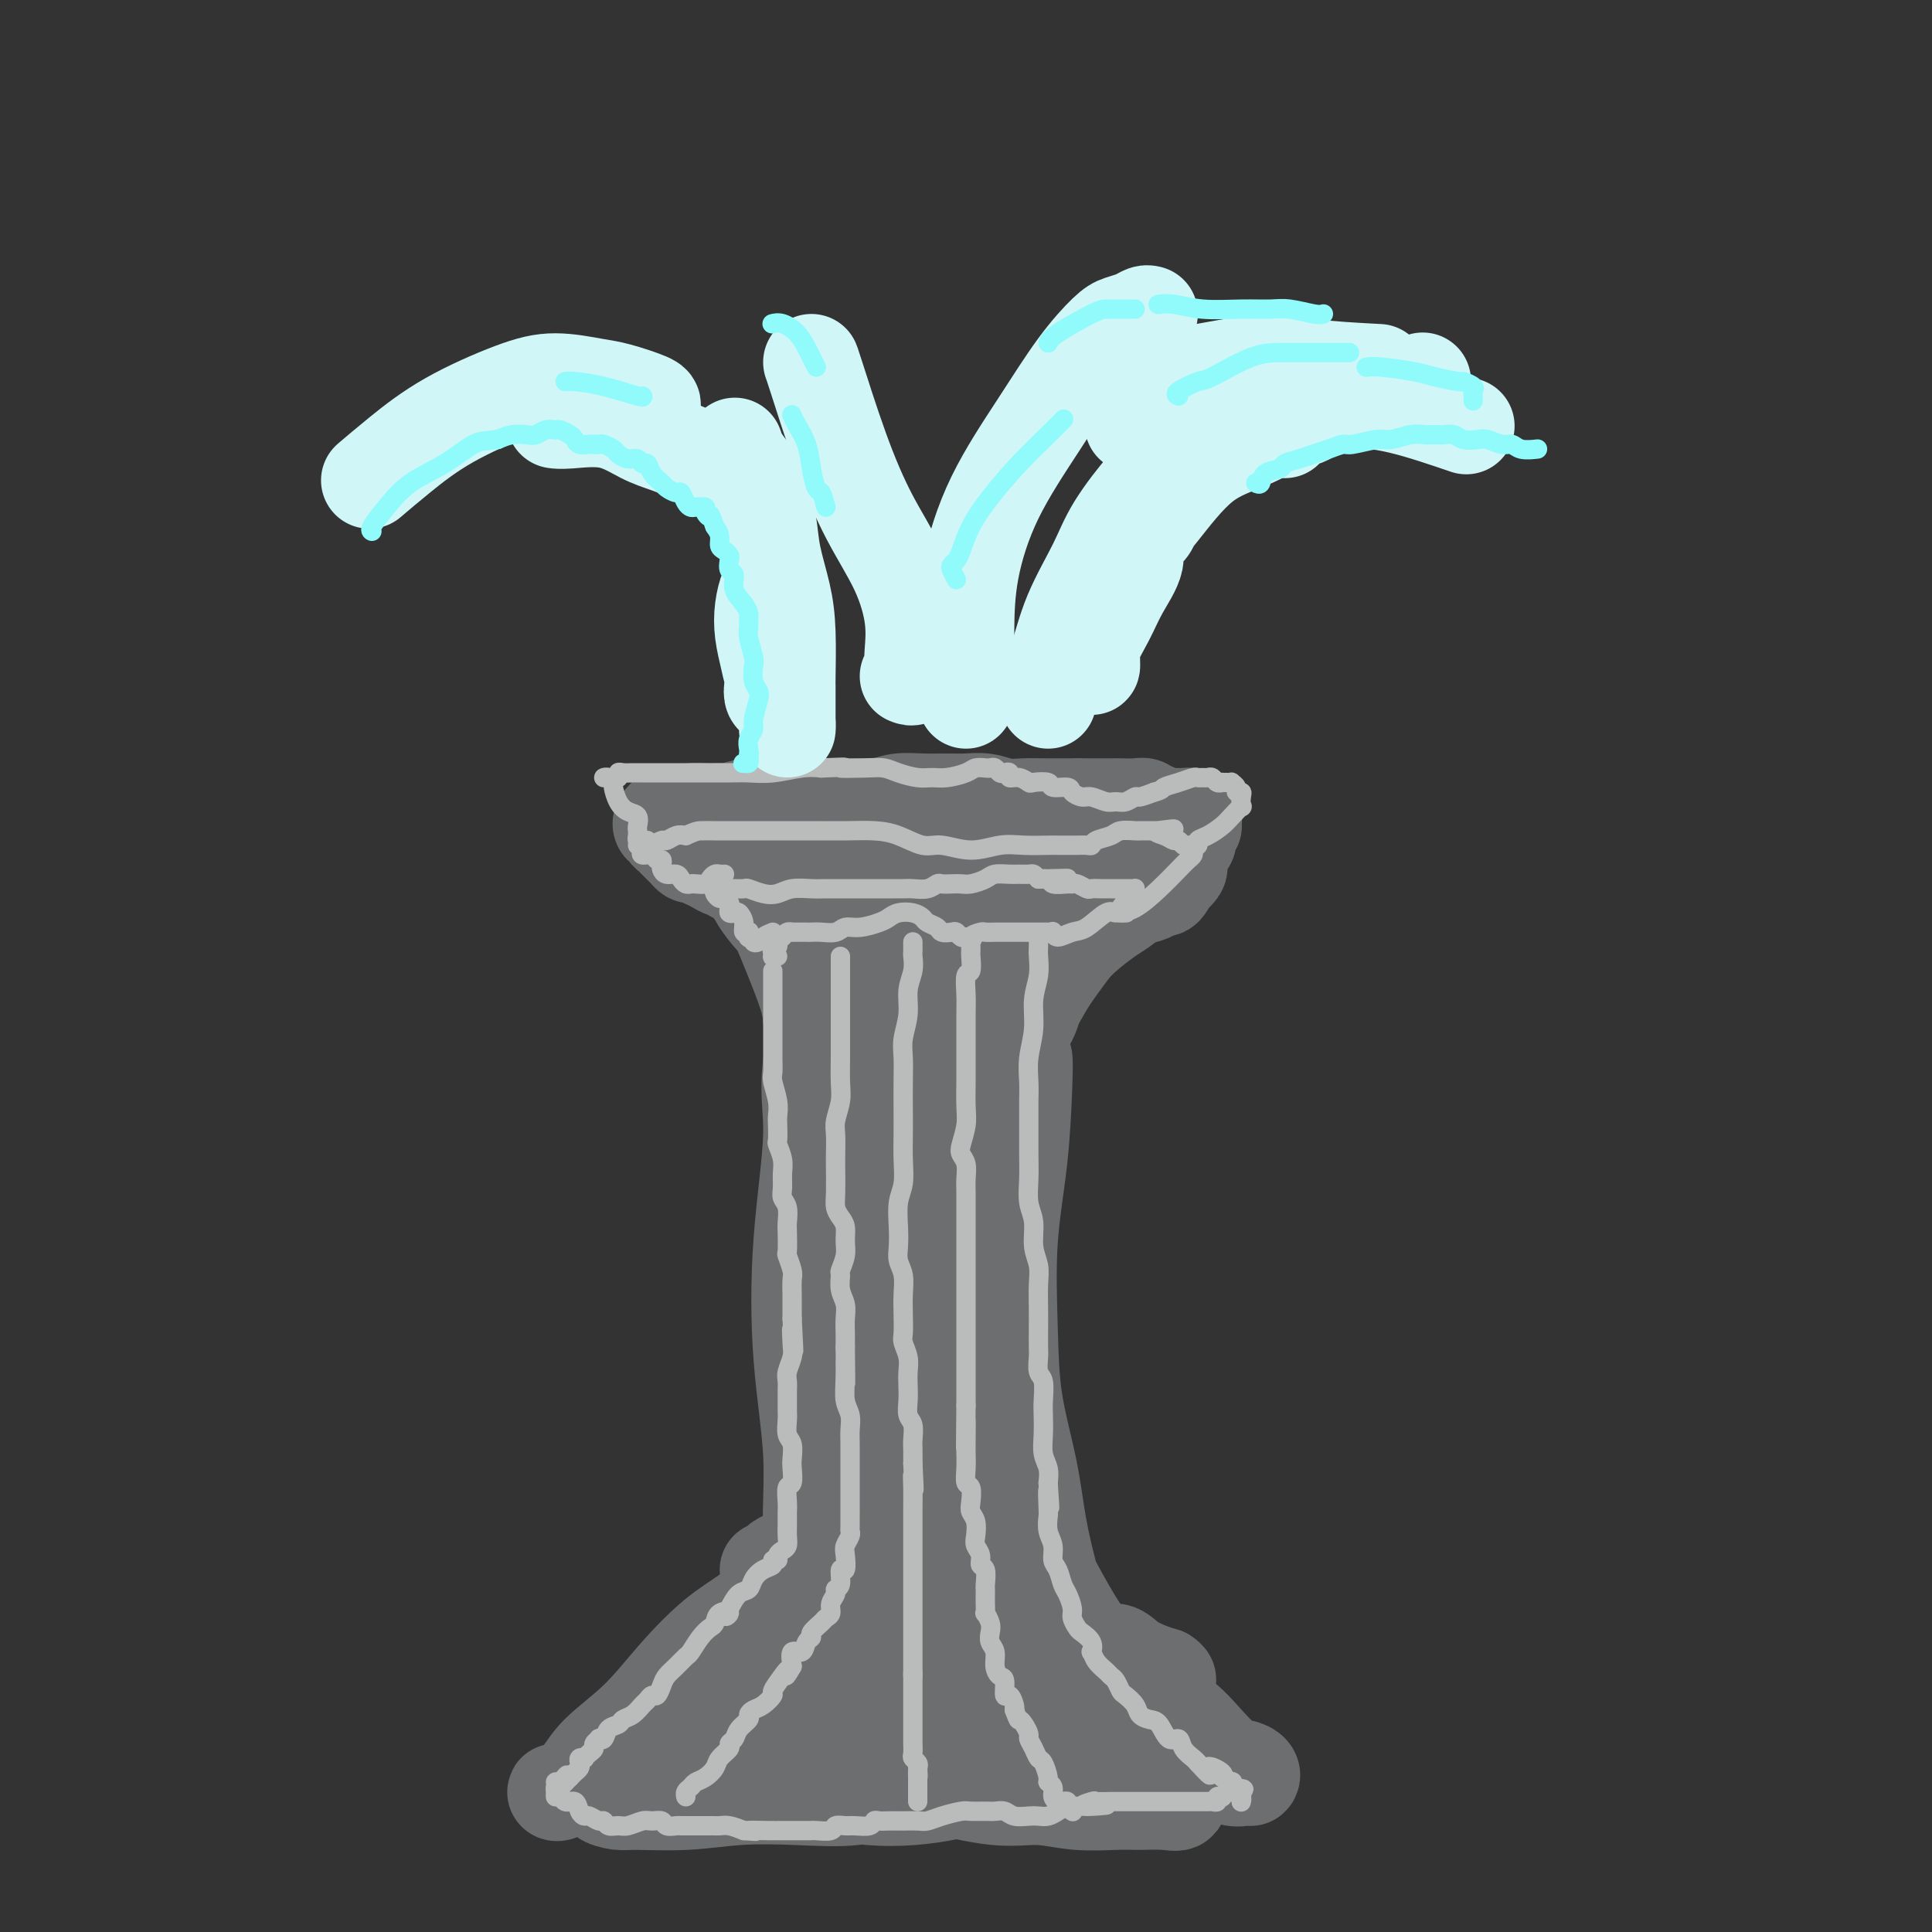 <svg viewBox='0 0 400 400' version='1.1' xmlns='http://www.w3.org/2000/svg' xmlns:xlink='http://www.w3.org/1999/xlink'><rect x="0" y="0" width="400" height="400" fill="#333333" stroke="none"/><g fill='none' stroke='rgb(109,110,112)' stroke-width='4' stroke-linecap='round' stroke-linejoin='round'><path d='M179,191c-1.691,8.678 -3.381,17.356 -4,24c-0.619,6.644 -0.165,11.254 0,16c0.165,4.746 0.042,9.629 0,15c-0.042,5.371 -0.001,11.230 0,17c0.001,5.770 -0.037,11.452 0,16c0.037,4.548 0.151,7.962 0,11c-0.151,3.038 -0.565,5.701 -1,8c-0.435,2.299 -0.890,4.235 -1,5c-0.110,0.765 0.125,0.358 0,0c-0.125,-0.358 -0.612,-0.668 -1,-2c-0.388,-1.332 -0.678,-3.687 -1,-7c-0.322,-3.313 -0.675,-7.585 -1,-12c-0.325,-4.415 -0.623,-8.972 -1,-14c-0.377,-5.028 -0.833,-10.525 -1,-16c-0.167,-5.475 -0.045,-10.927 0,-15c0.045,-4.073 0.011,-6.768 0,-9c-0.011,-2.232 -0.001,-4.000 0,-6c0.001,-2.000 -0.007,-4.230 0,-7c0.007,-2.770 0.030,-6.078 0,-9c-0.030,-2.922 -0.113,-5.458 0,-8c0.113,-2.542 0.423,-5.088 1,-7c0.577,-1.912 1.423,-3.188 2,-4c0.577,-0.812 0.887,-1.158 1,-1c0.113,0.158 0.030,0.820 0,2c-0.030,1.180 -0.006,2.880 0,6c0.006,3.120 -0.007,7.662 0,12c0.007,4.338 0.033,8.472 0,14c-0.033,5.528 -0.124,12.450 0,18c0.124,5.550 0.464,9.729 1,13c0.536,3.271 1.268,5.636 2,8'/><path d='M175,259c0.667,12.000 0.333,6.000 0,0'/></g>
<g fill='none' stroke='rgb(109,110,112)' stroke-width='20' stroke-linecap='round' stroke-linejoin='round'><path d='M177,195c-0.218,-0.517 -0.436,-1.034 -1,-1c-0.564,0.034 -1.472,0.619 -2,2c-0.528,1.381 -0.674,3.556 -1,8c-0.326,4.444 -0.830,11.156 -1,19c-0.170,7.844 -0.006,16.821 0,26c0.006,9.179 -0.145,18.560 0,27c0.145,8.440 0.587,15.939 1,22c0.413,6.061 0.799,10.683 1,15c0.201,4.317 0.218,8.329 0,11c-0.218,2.671 -0.669,4.002 -1,5c-0.331,0.998 -0.540,1.662 -1,1c-0.460,-0.662 -1.169,-2.650 -2,-5c-0.831,-2.350 -1.783,-5.062 -2,-9c-0.217,-3.938 0.301,-9.102 0,-15c-0.301,-5.898 -1.422,-12.532 -2,-20c-0.578,-7.468 -0.611,-15.772 0,-24c0.611,-8.228 1.868,-16.382 2,-22c0.132,-5.618 -0.861,-8.700 0,-15c0.861,-6.300 3.578,-15.816 5,-22c1.422,-6.184 1.551,-9.035 2,-11c0.449,-1.965 1.220,-3.045 2,-4c0.780,-0.955 1.570,-1.785 2,-2c0.430,-0.215 0.500,0.187 1,2c0.500,1.813 1.431,5.038 2,10c0.569,4.962 0.775,11.661 1,20c0.225,8.339 0.470,18.319 1,28c0.530,9.681 1.347,19.064 2,27c0.653,7.936 1.144,14.426 2,21c0.856,6.574 2.077,13.231 3,18c0.923,4.769 1.550,7.648 2,10c0.450,2.352 0.725,4.176 1,6'/><path d='M194,323c2.290,22.344 0.516,7.204 0,2c-0.516,-5.204 0.226,-0.474 0,0c-0.226,0.474 -1.420,-3.310 -2,-7c-0.580,-3.690 -0.546,-7.286 -1,-12c-0.454,-4.714 -1.395,-10.545 -2,-17c-0.605,-6.455 -0.875,-13.533 -1,-21c-0.125,-7.467 -0.105,-15.323 0,-22c0.105,-6.677 0.295,-12.176 1,-18c0.705,-5.824 1.926,-11.972 3,-17c1.074,-5.028 2.001,-8.936 3,-13c0.999,-4.064 2.072,-8.285 3,-10c0.928,-1.715 1.713,-0.923 2,-1c0.287,-0.077 0.077,-1.021 0,0c-0.077,1.021 -0.022,4.007 0,9c0.022,4.993 0.009,11.991 0,20c-0.009,8.009 -0.015,17.027 0,25c0.015,7.973 0.050,14.902 0,21c-0.050,6.098 -0.187,11.367 0,17c0.187,5.633 0.698,11.632 1,17c0.302,5.368 0.396,10.106 1,14c0.604,3.894 1.718,6.945 2,10c0.282,3.055 -0.268,6.114 0,8c0.268,1.886 1.355,2.600 2,3c0.645,0.400 0.850,0.485 1,0c0.150,-0.485 0.247,-1.540 0,-4c-0.247,-2.460 -0.838,-6.325 -1,-11c-0.162,-4.675 0.106,-10.162 0,-14c-0.106,-3.838 -0.585,-6.029 -1,-12c-0.415,-5.971 -0.766,-15.723 -1,-22c-0.234,-6.277 -0.353,-9.079 0,-13c0.353,-3.921 1.176,-8.960 2,-14'/><path d='M206,241c0.574,-16.565 2.008,-12.977 3,-13c0.992,-0.023 1.540,-3.657 2,-6c0.460,-2.343 0.831,-3.396 1,-3c0.169,0.396 0.138,2.241 0,6c-0.138,3.759 -0.381,9.431 -1,15c-0.619,5.569 -1.614,11.034 -2,17c-0.386,5.966 -0.163,12.431 0,18c0.163,5.569 0.267,10.240 1,15c0.733,4.760 2.097,9.609 3,14c0.903,4.391 1.346,8.323 2,12c0.654,3.677 1.518,7.098 2,9c0.482,1.902 0.582,2.286 1,3c0.418,0.714 1.153,1.758 1,2c-0.153,0.242 -1.194,-0.317 -2,-2c-0.806,-1.683 -1.376,-4.489 -2,-7c-0.624,-2.511 -1.301,-4.727 -2,-7c-0.699,-2.273 -1.420,-4.604 -2,-6c-0.580,-1.396 -1.020,-1.856 -1,-2c0.020,-0.144 0.499,0.029 1,2c0.501,1.971 1.022,5.741 2,9c0.978,3.259 2.411,6.008 4,9c1.589,2.992 3.332,6.228 5,9c1.668,2.772 3.261,5.080 5,7c1.739,1.920 3.624,3.452 5,5c1.376,1.548 2.245,3.111 3,4c0.755,0.889 1.398,1.104 2,2c0.602,0.896 1.162,2.472 1,3c-0.162,0.528 -1.046,0.008 -2,-1c-0.954,-1.008 -1.977,-2.504 -3,-4'/><path d='M233,351c-1.622,-1.452 -3.177,-2.582 -5,-4c-1.823,-1.418 -3.913,-3.124 -6,-5c-2.087,-1.876 -4.169,-3.923 -6,-5c-1.831,-1.077 -3.410,-1.184 -4,-1c-0.590,0.184 -0.191,0.660 0,1c0.191,0.340 0.173,0.543 1,1c0.827,0.457 2.501,1.168 4,2c1.499,0.832 2.825,1.785 5,3c2.175,1.215 5.198,2.694 8,4c2.802,1.306 5.383,2.440 8,4c2.617,1.560 5.269,3.545 7,5c1.731,1.455 2.541,2.380 4,4c1.459,1.620 3.566,3.936 5,5c1.434,1.064 2.193,0.875 3,1c0.807,0.125 1.662,0.563 2,1c0.338,0.437 0.159,0.872 0,1c-0.159,0.128 -0.298,-0.050 -1,0c-0.702,0.050 -1.967,0.328 -3,0c-1.033,-0.328 -1.836,-1.261 -3,-2c-1.164,-0.739 -2.691,-1.285 -4,-2c-1.309,-0.715 -2.400,-1.599 -4,-3c-1.600,-1.401 -3.707,-3.320 -6,-5c-2.293,-1.680 -4.771,-3.122 -6,-4c-1.229,-0.878 -1.210,-1.193 -2,-2c-0.790,-0.807 -2.390,-2.105 -3,-3c-0.610,-0.895 -0.232,-1.386 0,-2c0.232,-0.614 0.316,-1.352 1,-2c0.684,-0.648 1.967,-1.204 3,-1c1.033,0.204 1.817,1.170 3,2c1.183,0.830 2.767,1.523 4,2c1.233,0.477 2.117,0.739 3,1'/><path d='M241,347c1.555,0.989 0.443,0.963 0,1c-0.443,0.037 -0.217,0.137 -1,0c-0.783,-0.137 -2.574,-0.509 -5,-1c-2.426,-0.491 -5.485,-1.099 -9,-2c-3.515,-0.901 -7.484,-2.094 -12,-4c-4.516,-1.906 -9.577,-4.523 -14,-7c-4.423,-2.477 -8.207,-4.814 -12,-7c-3.793,-2.186 -7.596,-4.223 -11,-5c-3.404,-0.777 -6.411,-0.296 -9,0c-2.589,0.296 -4.760,0.405 -6,1c-1.240,0.595 -1.548,1.676 -2,2c-0.452,0.324 -1.047,-0.110 -1,0c0.047,0.110 0.735,0.763 2,1c1.265,0.237 3.107,0.056 5,0c1.893,-0.056 3.838,0.013 6,0c2.162,-0.013 4.540,-0.107 7,0c2.460,0.107 5.003,0.414 7,1c1.997,0.586 3.447,1.450 5,2c1.553,0.550 3.208,0.784 4,1c0.792,0.216 0.721,0.413 0,1c-0.721,0.587 -2.092,1.563 -3,2c-0.908,0.437 -1.353,0.335 -3,1c-1.647,0.665 -4.495,2.099 -7,3c-2.505,0.901 -4.667,1.271 -7,2c-2.333,0.729 -4.838,1.816 -7,3c-2.162,1.184 -3.980,2.464 -6,4c-2.020,1.536 -4.240,3.329 -6,5c-1.760,1.671 -3.059,3.221 -4,5c-0.941,1.779 -1.522,3.787 -2,5c-0.478,1.213 -0.851,1.632 -1,2c-0.149,0.368 -0.075,0.684 0,1'/><path d='M149,364c-1.524,2.107 1.167,-1.625 3,-4c1.833,-2.375 2.808,-3.393 4,-5c1.192,-1.607 2.602,-3.804 4,-6c1.398,-2.196 2.786,-4.393 4,-7c1.214,-2.607 2.256,-5.625 3,-8c0.744,-2.375 1.192,-4.105 1,-5c-0.192,-0.895 -1.024,-0.953 -2,-1c-0.976,-0.047 -2.095,-0.083 -4,1c-1.905,1.083 -4.597,3.286 -7,5c-2.403,1.714 -4.518,2.941 -7,5c-2.482,2.059 -5.330,4.952 -8,8c-2.670,3.048 -5.160,6.252 -8,9c-2.840,2.748 -6.028,5.039 -8,7c-1.972,1.961 -2.727,3.591 -4,5c-1.273,1.409 -3.065,2.597 -4,3c-0.935,0.403 -1.012,0.022 -1,0c0.012,-0.022 0.113,0.314 1,0c0.887,-0.314 2.561,-1.277 4,-2c1.439,-0.723 2.643,-1.205 4,-2c1.357,-0.795 2.865,-1.901 5,-3c2.135,-1.099 4.896,-2.189 8,-3c3.104,-0.811 6.553,-1.342 10,-2c3.447,-0.658 6.894,-1.445 10,-2c3.106,-0.555 5.872,-0.880 8,-1c2.128,-0.120 3.619,-0.036 5,0c1.381,0.036 2.651,0.024 3,0c0.349,-0.024 -0.224,-0.059 -1,0c-0.776,0.059 -1.754,0.212 -3,0c-1.246,-0.212 -2.758,-0.788 -5,0c-2.242,0.788 -5.212,2.939 -8,4c-2.788,1.061 -5.394,1.030 -8,1'/><path d='M148,361c-5.705,1.102 -7.467,1.357 -10,2c-2.533,0.643 -5.838,1.675 -8,3c-2.162,1.325 -3.181,2.945 -4,4c-0.819,1.055 -1.438,1.547 -1,2c0.438,0.453 1.935,0.867 3,1c1.065,0.133 1.700,-0.015 4,0c2.300,0.015 6.267,0.193 10,0c3.733,-0.193 7.233,-0.755 11,-1c3.767,-0.245 7.801,-0.171 12,0c4.199,0.171 8.564,0.438 12,0c3.436,-0.438 5.942,-1.582 9,-2c3.058,-0.418 6.666,-0.109 9,0c2.334,0.109 3.394,0.019 5,0c1.606,-0.019 3.757,0.035 4,0c0.243,-0.035 -1.424,-0.157 -3,0c-1.576,0.157 -3.062,0.594 -5,1c-1.938,0.406 -4.330,0.782 -7,1c-2.670,0.218 -5.619,0.279 -9,0c-3.381,-0.279 -7.194,-0.898 -11,-2c-3.806,-1.102 -7.606,-2.687 -11,-4c-3.394,-1.313 -6.384,-2.353 -9,-3c-2.616,-0.647 -4.859,-0.902 -7,-1c-2.141,-0.098 -4.179,-0.038 -5,0c-0.821,0.038 -0.424,0.054 0,0c0.424,-0.054 0.874,-0.180 2,0c1.126,0.180 2.929,0.664 5,1c2.071,0.336 4.411,0.523 7,1c2.589,0.477 5.428,1.244 9,2c3.572,0.756 7.878,1.502 12,2c4.122,0.498 8.061,0.749 12,1'/><path d='M184,369c9.214,1.184 8.751,0.643 11,1c2.249,0.357 7.212,1.613 11,2c3.788,0.387 6.400,-0.093 9,0c2.600,0.093 5.188,0.759 8,1c2.812,0.241 5.848,0.058 8,0c2.152,-0.058 3.420,0.010 5,0c1.580,-0.010 3.470,-0.098 5,0c1.530,0.098 2.699,0.382 3,0c0.301,-0.382 -0.265,-1.431 -1,-2c-0.735,-0.569 -1.638,-0.657 -3,-1c-1.362,-0.343 -3.183,-0.939 -5,-2c-1.817,-1.061 -3.632,-2.587 -6,-4c-2.368,-1.413 -5.291,-2.712 -8,-4c-2.709,-1.288 -5.205,-2.564 -9,-4c-3.795,-1.436 -8.887,-3.031 -12,-4c-3.113,-0.969 -4.245,-1.313 -7,-3c-2.755,-1.687 -7.134,-4.717 -10,-7c-2.866,-2.283 -4.219,-3.818 -5,-5c-0.781,-1.182 -0.991,-2.012 -1,-3c-0.009,-0.988 0.183,-2.135 1,-3c0.817,-0.865 2.258,-1.447 4,-1c1.742,0.447 3.783,1.924 6,3c2.217,1.076 4.608,1.753 7,3c2.392,1.247 4.784,3.066 7,5c2.216,1.934 4.256,3.984 6,6c1.744,2.016 3.193,3.999 4,6c0.807,2.001 0.973,4.020 1,5c0.027,0.980 -0.086,0.923 -1,1c-0.914,0.077 -2.631,0.290 -4,0c-1.369,-0.290 -2.391,-1.083 -4,-2c-1.609,-0.917 -3.804,-1.959 -6,-3'/><path d='M198,354c-3.360,-1.821 -4.261,-4.373 -6,-7c-1.739,-2.627 -4.317,-5.328 -6,-7c-1.683,-1.672 -2.472,-2.315 -3,-2c-0.528,0.315 -0.794,1.587 -1,4c-0.206,2.413 -0.353,5.966 0,9c0.353,3.034 1.207,5.550 2,7c0.793,1.450 1.527,1.833 2,2c0.473,0.167 0.685,0.118 1,0c0.315,-0.118 0.731,-0.304 1,-1c0.269,-0.696 0.389,-1.903 0,-3c-0.389,-1.097 -1.288,-2.085 -2,-3c-0.712,-0.915 -1.238,-1.756 -2,-3c-0.762,-1.244 -1.759,-2.891 -3,-5c-1.241,-2.109 -2.725,-4.680 -4,-7c-1.275,-2.320 -2.340,-4.388 -3,-6c-0.660,-1.612 -0.916,-2.767 -1,-3c-0.084,-0.233 0.004,0.456 0,0c-0.004,-0.456 -0.100,-2.055 0,-3c0.100,-0.945 0.395,-1.235 1,-2c0.605,-0.765 1.521,-2.006 2,-4c0.479,-1.994 0.520,-4.741 1,-7c0.480,-2.259 1.398,-4.031 2,-6c0.602,-1.969 0.886,-4.134 1,-5c0.114,-0.866 0.057,-0.433 0,0'/><path d='M206,224c-0.420,-2.048 -0.840,-4.097 -1,-5c-0.160,-0.903 -0.059,-0.661 0,-1c0.059,-0.339 0.077,-1.258 0,-2c-0.077,-0.742 -0.249,-1.308 0,-2c0.249,-0.692 0.921,-1.509 2,-3c1.079,-1.491 2.567,-3.654 4,-6c1.433,-2.346 2.812,-4.873 4,-7c1.188,-2.127 2.184,-3.853 3,-5c0.816,-1.147 1.452,-1.715 2,-2c0.548,-0.285 1.008,-0.286 1,0c-0.008,0.286 -0.483,0.858 -1,2c-0.517,1.142 -1.078,2.854 -2,5c-0.922,2.146 -2.207,4.724 -3,7c-0.793,2.276 -1.093,4.248 -2,6c-0.907,1.752 -2.422,3.283 -3,4c-0.578,0.717 -0.221,0.620 0,0c0.221,-0.620 0.306,-1.764 1,-3c0.694,-1.236 1.997,-2.564 3,-4c1.003,-1.436 1.704,-2.980 3,-5c1.296,-2.020 3.185,-4.516 5,-7c1.815,-2.484 3.556,-4.954 5,-7c1.444,-2.046 2.591,-3.666 4,-5c1.409,-1.334 3.081,-2.382 4,-3c0.919,-0.618 1.085,-0.807 1,-1c-0.085,-0.193 -0.419,-0.390 -1,0c-0.581,0.390 -1.407,1.367 -2,2c-0.593,0.633 -0.953,0.922 -2,2c-1.047,1.078 -2.782,2.944 -4,4c-1.218,1.056 -1.919,1.302 -3,2c-1.081,0.698 -2.540,1.849 -4,3'/><path d='M220,193c-3.037,2.754 -3.130,3.640 -4,4c-0.870,0.360 -2.516,0.193 -3,0c-0.484,-0.193 0.195,-0.412 1,-1c0.805,-0.588 1.735,-1.545 3,-3c1.265,-1.455 2.866,-3.409 5,-5c2.134,-1.591 4.803,-2.818 7,-4c2.197,-1.182 3.923,-2.320 5,-3c1.077,-0.680 1.503,-0.904 2,-1c0.497,-0.096 1.063,-0.064 1,0c-0.063,0.064 -0.754,0.160 -1,0c-0.246,-0.160 -0.046,-0.575 -1,-1c-0.954,-0.425 -3.061,-0.860 -4,-1c-0.939,-0.140 -0.712,0.015 -2,0c-1.288,-0.015 -4.093,-0.201 -6,0c-1.907,0.201 -2.916,0.788 -4,1c-1.084,0.212 -2.242,0.049 -3,0c-0.758,-0.049 -1.114,0.018 -1,0c0.114,-0.018 0.699,-0.119 1,0c0.301,0.119 0.317,0.458 1,1c0.683,0.542 2.032,1.286 3,2c0.968,0.714 1.556,1.399 2,2c0.444,0.601 0.745,1.117 1,2c0.255,0.883 0.464,2.132 0,3c-0.464,0.868 -1.600,1.355 -3,2c-1.400,0.645 -3.063,1.449 -5,2c-1.937,0.551 -4.148,0.849 -6,1c-1.852,0.151 -3.345,0.156 -5,0c-1.655,-0.156 -3.473,-0.473 -5,-1c-1.527,-0.527 -2.764,-1.263 -4,-2'/><path d='M195,191c-4.023,-0.562 -4.079,-0.966 -5,-2c-0.921,-1.034 -2.707,-2.698 -4,-4c-1.293,-1.302 -2.092,-2.244 -3,-3c-0.908,-0.756 -1.926,-1.328 -3,-2c-1.074,-0.672 -2.203,-1.444 -3,-2c-0.797,-0.556 -1.262,-0.895 -2,-1c-0.738,-0.105 -1.750,0.025 -2,0c-0.250,-0.025 0.260,-0.206 1,0c0.740,0.206 1.709,0.797 3,1c1.291,0.203 2.903,0.017 5,0c2.097,-0.017 4.678,0.135 7,0c2.322,-0.135 4.384,-0.558 7,-1c2.616,-0.442 5.786,-0.903 8,-1c2.214,-0.097 3.473,0.170 5,0c1.527,-0.170 3.324,-0.778 4,-1c0.676,-0.222 0.232,-0.060 0,0c-0.232,0.060 -0.253,0.016 -1,0c-0.747,-0.016 -2.220,-0.005 -4,0c-1.780,0.005 -3.865,0.005 -6,0c-2.135,-0.005 -4.318,-0.014 -7,0c-2.682,0.014 -5.861,0.053 -9,0c-3.139,-0.053 -6.236,-0.196 -9,0c-2.764,0.196 -5.195,0.733 -7,1c-1.805,0.267 -2.983,0.264 -4,0c-1.017,-0.264 -1.874,-0.788 -2,-1c-0.126,-0.212 0.478,-0.113 1,0c0.522,0.113 0.963,0.240 2,0c1.037,-0.240 2.670,-0.848 4,-1c1.330,-0.152 2.358,0.151 4,0c1.642,-0.151 3.898,-0.758 6,-1c2.102,-0.242 4.051,-0.121 6,0'/><path d='M187,173c4.775,-0.231 6.213,0.692 8,1c1.787,0.308 3.923,0.002 6,0c2.077,-0.002 4.096,0.301 6,0c1.904,-0.301 3.694,-1.204 5,-2c1.306,-0.796 2.127,-1.483 3,-2c0.873,-0.517 1.796,-0.863 2,-1c0.204,-0.137 -0.313,-0.066 -1,0c-0.687,0.066 -1.546,0.126 -3,0c-1.454,-0.126 -3.503,-0.440 -5,0c-1.497,0.440 -2.440,1.633 -4,2c-1.560,0.367 -3.735,-0.094 -6,0c-2.265,0.094 -4.619,0.742 -7,1c-2.381,0.258 -4.790,0.126 -7,0c-2.210,-0.126 -4.223,-0.245 -6,0c-1.777,0.245 -3.319,0.854 -5,1c-1.681,0.146 -3.501,-0.171 -5,0c-1.499,0.171 -2.677,0.830 -4,1c-1.323,0.170 -2.792,-0.150 -4,0c-1.208,0.150 -2.156,0.770 -3,1c-0.844,0.230 -1.584,0.072 -2,0c-0.416,-0.072 -0.506,-0.057 -1,0c-0.494,0.057 -1.390,0.154 -2,0c-0.610,-0.154 -0.934,-0.561 -1,-1c-0.066,-0.439 0.127,-0.912 0,-1c-0.127,-0.088 -0.573,0.207 -1,0c-0.427,-0.207 -0.836,-0.916 -1,-1c-0.164,-0.084 -0.082,0.458 0,1'/><path d='M149,173c-10.040,0.665 -2.139,0.827 1,1c3.139,0.173 1.516,0.357 1,1c-0.516,0.643 0.075,1.745 1,3c0.925,1.255 2.183,2.663 3,4c0.817,1.337 1.191,2.603 2,4c0.809,1.397 2.052,2.924 3,4c0.948,1.076 1.603,1.703 3,3c1.397,1.297 3.538,3.266 5,5c1.462,1.734 2.246,3.232 3,4c0.754,0.768 1.479,0.804 2,1c0.521,0.196 0.837,0.552 1,1c0.163,0.448 0.173,0.988 0,1c-0.173,0.012 -0.529,-0.502 -1,-1c-0.471,-0.498 -1.058,-0.979 -2,-2c-0.942,-1.021 -2.238,-2.583 -3,-4c-0.762,-1.417 -0.991,-2.691 -2,-5c-1.009,-2.309 -2.799,-5.654 -4,-9c-1.201,-3.346 -1.812,-6.695 -3,-9c-1.188,-2.305 -2.953,-3.567 -4,-4c-1.047,-0.433 -1.375,-0.038 -2,0c-0.625,0.038 -1.546,-0.280 -2,0c-0.454,0.280 -0.442,1.157 0,2c0.442,0.843 1.314,1.653 2,3c0.686,1.347 1.185,3.231 2,5c0.815,1.769 1.945,3.424 3,5c1.055,1.576 2.035,3.072 3,5c0.965,1.928 1.914,4.288 3,7c1.086,2.712 2.310,5.775 3,8c0.690,2.225 0.845,3.613 1,5'/><path d='M168,211c2.972,6.923 1.904,4.232 2,4c0.096,-0.232 1.358,1.996 2,3c0.642,1.004 0.664,0.783 1,1c0.336,0.217 0.988,0.872 1,1c0.012,0.128 -0.614,-0.272 -1,-1c-0.386,-0.728 -0.533,-1.786 -1,-3c-0.467,-1.214 -1.254,-2.585 -2,-4c-0.746,-1.415 -1.449,-2.875 -2,-5c-0.551,-2.125 -0.948,-4.915 -2,-8c-1.052,-3.085 -2.758,-6.464 -4,-9c-1.242,-2.536 -2.022,-4.230 -3,-5c-0.978,-0.770 -2.156,-0.615 -3,-1c-0.844,-0.385 -1.353,-1.308 -2,-2c-0.647,-0.692 -1.431,-1.151 -2,-2c-0.569,-0.849 -0.922,-2.088 -1,-3c-0.078,-0.912 0.119,-1.497 0,-2c-0.119,-0.503 -0.555,-0.923 -1,-1c-0.445,-0.077 -0.900,0.191 -1,0c-0.100,-0.191 0.155,-0.839 0,-1c-0.155,-0.161 -0.718,0.167 -1,0c-0.282,-0.167 -0.282,-0.829 0,-1c0.282,-0.171 0.844,0.150 1,0c0.156,-0.150 -0.096,-0.772 0,-1c0.096,-0.228 0.539,-0.061 1,0c0.461,0.061 0.938,0.016 1,0c0.062,-0.016 -0.293,-0.004 0,0c0.293,0.004 1.233,0.001 2,0c0.767,-0.001 1.362,-0.000 2,0c0.638,0.000 1.319,0.000 2,0'/><path d='M157,171c2.120,-0.151 2.920,-0.027 4,0c1.080,0.027 2.441,-0.041 4,0c1.559,0.041 3.316,0.193 5,0c1.684,-0.193 3.295,-0.731 5,-1c1.705,-0.269 3.503,-0.269 5,0c1.497,0.269 2.694,0.806 4,1c1.306,0.194 2.723,0.044 4,0c1.277,-0.044 2.414,0.016 4,0c1.586,-0.016 3.620,-0.109 5,0c1.380,0.109 2.106,0.421 3,1c0.894,0.579 1.955,1.426 3,2c1.045,0.574 2.075,0.875 3,1c0.925,0.125 1.745,0.076 3,0c1.255,-0.076 2.944,-0.177 4,0c1.056,0.177 1.477,0.632 2,1c0.523,0.368 1.147,0.649 2,1c0.853,0.351 1.934,0.773 3,1c1.066,0.227 2.116,0.258 3,0c0.884,-0.258 1.602,-0.804 2,-1c0.398,-0.196 0.476,-0.042 1,0c0.524,0.042 1.493,-0.027 2,0c0.507,0.027 0.553,0.151 1,0c0.447,-0.151 1.295,-0.576 2,-1c0.705,-0.424 1.267,-0.846 2,-1c0.733,-0.154 1.636,-0.041 2,0c0.364,0.041 0.190,0.011 0,0c-0.190,-0.011 -0.397,-0.003 -1,0c-0.603,0.003 -1.601,0.001 -3,0c-1.399,-0.001 -3.200,-0.000 -5,0'/><path d='M226,175c-2.559,0.091 -5.457,0.319 -8,0c-2.543,-0.319 -4.731,-1.185 -7,-2c-2.269,-0.815 -4.619,-1.577 -7,-2c-2.381,-0.423 -4.794,-0.506 -7,-1c-2.206,-0.494 -4.207,-1.400 -6,-2c-1.793,-0.600 -3.380,-0.893 -5,-1c-1.620,-0.107 -3.274,-0.029 -5,0c-1.726,0.029 -3.524,0.008 -5,0c-1.476,-0.008 -2.631,-0.002 -4,0c-1.369,0.002 -2.952,0.001 -4,0c-1.048,-0.001 -1.559,-0.000 -2,0c-0.441,0.000 -0.811,0.000 -1,0c-0.189,-0.000 -0.198,-0.000 0,0c0.198,0.000 0.604,0.000 1,0c0.396,-0.000 0.782,-0.000 1,0c0.218,0.000 0.267,0.001 1,0c0.733,-0.001 2.151,-0.004 3,0c0.849,0.004 1.128,0.015 2,0c0.872,-0.015 2.337,-0.057 4,0c1.663,0.057 3.526,0.212 5,0c1.474,-0.212 2.561,-0.790 4,-1c1.439,-0.210 3.231,-0.053 5,0c1.769,0.053 3.515,0.000 5,0c1.485,-0.000 2.708,0.053 4,0c1.292,-0.053 2.652,-0.210 4,0c1.348,0.210 2.684,0.788 4,1c1.316,0.212 2.610,0.057 4,0c1.390,-0.057 2.874,-0.015 4,0c1.126,0.015 1.893,0.004 3,0c1.107,-0.004 2.553,-0.002 4,0'/><path d='M223,167c9.431,-0.000 4.008,-0.001 3,0c-1.008,0.001 2.398,0.004 4,0c1.602,-0.004 1.399,-0.016 2,0c0.601,0.016 2.004,0.061 3,0c0.996,-0.061 1.583,-0.226 2,0c0.417,0.226 0.665,0.845 1,1c0.335,0.155 0.758,-0.155 1,0c0.242,0.155 0.302,0.774 0,1c-0.302,0.226 -0.964,0.061 -1,0c-0.036,-0.061 0.556,-0.016 1,0c0.444,0.016 0.739,0.004 1,0c0.261,-0.004 0.487,0.002 1,0c0.513,-0.002 1.314,-0.011 2,0c0.686,0.011 1.257,0.041 2,0c0.743,-0.041 1.659,-0.153 2,0c0.341,0.153 0.106,0.569 0,1c-0.106,0.431 -0.084,0.875 0,1c0.084,0.125 0.229,-0.070 0,0c-0.229,0.070 -0.832,0.404 -1,1c-0.168,0.596 0.098,1.455 0,2c-0.098,0.545 -0.561,0.775 -1,1c-0.439,0.225 -0.855,0.444 -1,1c-0.145,0.556 -0.018,1.448 0,2c0.018,0.552 -0.072,0.764 0,1c0.072,0.236 0.306,0.496 0,1c-0.306,0.504 -1.153,1.252 -2,2'/><path d='M242,182c-0.834,2.412 -1.418,1.943 -2,2c-0.582,0.057 -1.163,0.640 -2,1c-0.837,0.360 -1.931,0.498 -3,1c-1.069,0.502 -2.113,1.370 -3,2c-0.887,0.630 -1.618,1.023 -3,2c-1.382,0.977 -3.416,2.539 -5,4c-1.584,1.461 -2.718,2.822 -4,4c-1.282,1.178 -2.710,2.172 -4,3c-1.290,0.828 -2.441,1.491 -3,2c-0.559,0.509 -0.527,0.865 -1,1c-0.473,0.135 -1.453,0.048 -2,0c-0.547,-0.048 -0.661,-0.056 -1,0c-0.339,0.056 -0.902,0.177 -1,0c-0.098,-0.177 0.267,-0.653 0,-1c-0.267,-0.347 -1.168,-0.567 -2,-1c-0.832,-0.433 -1.594,-1.079 -2,-2c-0.406,-0.921 -0.456,-2.118 -1,-3c-0.544,-0.882 -1.583,-1.451 -3,-2c-1.417,-0.549 -3.212,-1.078 -5,-1c-1.788,0.078 -3.570,0.764 -5,1c-1.430,0.236 -2.508,0.023 -4,0c-1.492,-0.023 -3.398,0.144 -5,0c-1.602,-0.144 -2.901,-0.600 -4,-1c-1.099,-0.400 -2.000,-0.745 -3,-1c-1.000,-0.255 -2.099,-0.421 -3,-1c-0.901,-0.579 -1.603,-1.570 -2,-2c-0.397,-0.430 -0.490,-0.297 -1,-1c-0.510,-0.703 -1.436,-2.240 -2,-3c-0.564,-0.760 -0.767,-0.743 -1,-1c-0.233,-0.257 -0.495,-0.788 -1,-1c-0.505,-0.212 -1.252,-0.106 -2,0'/><path d='M162,184c-2.737,-1.560 -2.080,-0.461 -2,0c0.080,0.461 -0.416,0.282 -1,0c-0.584,-0.282 -1.256,-0.668 -2,-1c-0.744,-0.332 -1.561,-0.610 -2,-1c-0.439,-0.390 -0.501,-0.892 -1,-1c-0.499,-0.108 -1.434,0.177 -2,0c-0.566,-0.177 -0.763,-0.817 -1,-1c-0.237,-0.183 -0.515,0.091 -1,0c-0.485,-0.091 -1.177,-0.545 -2,-1c-0.823,-0.455 -1.779,-0.909 -2,-1c-0.221,-0.091 0.292,0.183 0,0c-0.292,-0.183 -1.388,-0.823 -2,-1c-0.612,-0.177 -0.741,0.107 -1,0c-0.259,-0.107 -0.647,-0.606 -1,-1c-0.353,-0.394 -0.669,-0.684 -1,-1c-0.331,-0.316 -0.676,-0.659 -1,-1c-0.324,-0.341 -0.626,-0.679 -1,-1c-0.374,-0.321 -0.819,-0.626 -1,-1c-0.181,-0.374 -0.098,-0.819 0,-1c0.098,-0.181 0.212,-0.100 0,0c-0.212,0.100 -0.749,0.219 -1,0c-0.251,-0.219 -0.214,-0.777 0,-1c0.214,-0.223 0.607,-0.112 1,0'/><path d='M138,170c-0.726,-1.326 0.457,-1.140 1,-1c0.543,0.140 0.444,0.233 1,0c0.556,-0.233 1.767,-0.793 3,-1c1.233,-0.207 2.488,-0.059 3,0c0.512,0.059 0.282,0.031 1,0c0.718,-0.031 2.383,-0.064 3,0c0.617,0.064 0.184,0.226 1,0c0.816,-0.226 2.880,-0.842 4,-1c1.120,-0.158 1.296,0.140 2,0c0.704,-0.140 1.936,-0.717 3,-1c1.064,-0.283 1.961,-0.272 3,0c1.039,0.272 2.222,0.805 3,1c0.778,0.195 1.153,0.052 2,0c0.847,-0.052 2.166,-0.014 3,0c0.834,0.014 1.183,0.004 2,0c0.817,-0.004 2.103,-0.001 3,0c0.897,0.001 1.405,-0.001 2,0c0.595,0.001 1.277,0.003 2,0c0.723,-0.003 1.486,-0.011 2,0c0.514,0.011 0.779,0.042 1,0c0.221,-0.042 0.400,-0.155 1,0c0.600,0.155 1.623,0.580 2,1c0.377,0.420 0.108,0.834 0,1c-0.108,0.166 -0.054,0.083 0,0'/></g>
<g fill='none' stroke='rgb(186,187,187)' stroke-width='4' stroke-linecap='round' stroke-linejoin='round'><path d='M160,201c-0.000,0.470 -0.000,0.940 0,1c0.000,0.060 0.000,-0.291 0,0c-0.000,0.291 -0.000,1.222 0,2c0.000,0.778 0.000,1.401 0,2c-0.000,0.599 -0.000,1.174 0,2c0.000,0.826 0.000,1.902 0,3c-0.000,1.098 -0.001,2.218 0,3c0.001,0.782 0.004,1.227 0,2c-0.004,0.773 -0.015,1.874 0,3c0.015,1.126 0.057,2.278 0,3c-0.057,0.722 -0.211,1.013 0,2c0.211,0.987 0.788,2.668 1,4c0.212,1.332 0.061,2.313 0,3c-0.061,0.687 -0.030,1.079 0,2c0.030,0.921 0.061,2.372 0,3c-0.061,0.628 -0.214,0.434 0,1c0.214,0.566 0.793,1.894 1,3c0.207,1.106 0.041,1.991 0,3c-0.041,1.009 0.041,2.141 0,3c-0.041,0.859 -0.207,1.446 0,2c0.207,0.554 0.786,1.074 1,2c0.214,0.926 0.061,2.258 0,3c-0.061,0.742 -0.030,0.893 0,2c0.030,1.107 0.061,3.169 0,4c-0.061,0.831 -0.212,0.430 0,1c0.212,0.570 0.789,2.111 1,3c0.211,0.889 0.057,1.128 0,2c-0.057,0.872 -0.015,2.378 0,3c0.015,0.622 0.004,0.360 0,1c-0.004,0.640 -0.001,2.183 0,3c0.001,0.817 0.001,0.909 0,1'/><path d='M164,273c0.623,11.734 0.181,5.069 0,3c-0.181,-2.069 -0.101,0.457 0,2c0.101,1.543 0.223,2.104 0,3c-0.223,0.896 -0.792,2.127 -1,3c-0.208,0.873 -0.055,1.388 0,2c0.055,0.612 0.014,1.323 0,2c-0.014,0.677 0.000,1.321 0,2c-0.000,0.679 -0.014,1.393 0,2c0.014,0.607 0.056,1.106 0,2c-0.056,0.894 -0.210,2.184 0,3c0.210,0.816 0.785,1.158 1,2c0.215,0.842 0.072,2.182 0,3c-0.072,0.818 -0.072,1.112 0,2c0.072,0.888 0.215,2.370 0,3c-0.215,0.630 -0.790,0.410 -1,1c-0.210,0.590 -0.057,1.992 0,3c0.057,1.008 0.016,1.622 0,2c-0.016,0.378 -0.007,0.521 0,1c0.007,0.479 0.012,1.294 0,2c-0.012,0.706 -0.041,1.303 0,2c0.041,0.697 0.150,1.492 0,2c-0.150,0.508 -0.561,0.728 -1,1c-0.439,0.272 -0.908,0.597 -1,1c-0.092,0.403 0.193,0.884 0,1c-0.193,0.116 -0.863,-0.134 -1,0c-0.137,0.134 0.259,0.650 0,1c-0.259,0.350 -1.171,0.533 -2,1c-0.829,0.467 -1.573,1.218 -2,2c-0.427,0.782 -0.538,1.595 -1,2c-0.462,0.405 -1.275,0.401 -2,1c-0.725,0.599 -1.363,1.799 -2,3'/><path d='M151,333c-1.749,2.577 -0.120,1.518 0,1c0.120,-0.518 -1.267,-0.496 -2,0c-0.733,0.496 -0.811,1.466 -1,2c-0.189,0.534 -0.487,0.632 -1,1c-0.513,0.368 -1.240,1.005 -2,2c-0.760,0.995 -1.551,2.349 -2,3c-0.449,0.651 -0.554,0.599 -1,1c-0.446,0.401 -1.233,1.255 -2,2c-0.767,0.745 -1.515,1.380 -2,2c-0.485,0.620 -0.707,1.226 -1,2c-0.293,0.774 -0.659,1.717 -1,2c-0.341,0.283 -0.659,-0.093 -1,0c-0.341,0.093 -0.706,0.655 -1,1c-0.294,0.345 -0.516,0.472 -1,1c-0.484,0.528 -1.228,1.455 -2,2c-0.772,0.545 -1.570,0.706 -2,1c-0.430,0.294 -0.492,0.719 -1,1c-0.508,0.281 -1.460,0.418 -2,1c-0.540,0.582 -0.666,1.609 -1,2c-0.334,0.391 -0.877,0.146 -1,0c-0.123,-0.146 0.173,-0.193 0,0c-0.173,0.193 -0.816,0.626 -1,1c-0.184,0.374 0.091,0.688 0,1c-0.091,0.312 -0.546,0.623 -1,1c-0.454,0.377 -0.905,0.822 -1,1c-0.095,0.178 0.168,0.089 0,0c-0.168,-0.089 -0.766,-0.179 -1,0c-0.234,0.179 -0.104,0.625 0,1c0.104,0.375 0.182,0.678 0,1c-0.182,0.322 -0.623,0.663 -1,1c-0.377,0.337 -0.688,0.668 -1,1'/><path d='M118,368c-5.287,5.367 -2.005,1.284 -1,0c1.005,-1.284 -0.267,0.231 -1,1c-0.733,0.769 -0.929,0.794 -1,1c-0.071,0.206 -0.019,0.594 0,1c0.019,0.406 0.005,0.830 0,1c-0.005,0.170 -0.003,0.085 0,0'/><path d='M174,198c-0.000,1.053 -0.000,2.106 0,3c0.000,0.894 0.000,1.630 0,3c-0.000,1.370 -0.000,3.374 0,5c0.000,1.626 0.001,2.874 0,4c-0.001,1.126 -0.004,2.129 0,3c0.004,0.871 0.015,1.611 0,3c-0.015,1.389 -0.057,3.429 0,5c0.057,1.571 0.211,2.673 0,4c-0.211,1.327 -0.788,2.880 -1,4c-0.212,1.120 -0.057,1.809 0,3c0.057,1.191 0.018,2.886 0,4c-0.018,1.114 -0.015,1.649 0,3c0.015,1.351 0.042,3.520 0,5c-0.042,1.480 -0.154,2.272 0,3c0.154,0.728 0.573,1.393 1,2c0.427,0.607 0.861,1.155 1,2c0.139,0.845 -0.016,1.987 0,3c0.016,1.013 0.204,1.898 0,3c-0.204,1.102 -0.801,2.420 -1,3c-0.199,0.580 -0.001,0.423 0,1c0.001,0.577 -0.196,1.887 0,3c0.196,1.113 0.784,2.030 1,3c0.216,0.970 0.058,1.992 0,3c-0.058,1.008 -0.017,2.002 0,3c0.017,0.998 0.008,1.999 0,3'/><path d='M175,279c0.150,13.099 0.026,5.347 0,3c-0.026,-2.347 0.046,0.709 0,3c-0.046,2.291 -0.208,3.815 0,5c0.208,1.185 0.788,2.032 1,3c0.212,0.968 0.057,2.058 0,3c-0.057,0.942 -0.015,1.737 0,3c0.015,1.263 0.004,2.995 0,4c-0.004,1.005 -0.001,1.285 0,2c0.001,0.715 0.000,1.865 0,3c-0.000,1.135 0.001,2.254 0,3c-0.001,0.746 -0.004,1.121 0,2c0.004,0.879 0.015,2.264 0,3c-0.015,0.736 -0.055,0.822 0,1c0.055,0.178 0.207,0.447 0,1c-0.207,0.553 -0.772,1.388 -1,2c-0.228,0.612 -0.118,1.001 0,2c0.118,0.999 0.243,2.610 0,3c-0.243,0.390 -0.854,-0.440 -1,0c-0.146,0.440 0.172,2.149 0,3c-0.172,0.851 -0.834,0.844 -1,1c-0.166,0.156 0.164,0.475 0,1c-0.164,0.525 -0.822,1.258 -1,2c-0.178,0.742 0.125,1.495 0,2c-0.125,0.505 -0.678,0.764 -1,1c-0.322,0.236 -0.414,0.450 -1,1c-0.586,0.550 -1.667,1.438 -2,2c-0.333,0.562 0.082,0.800 0,1c-0.082,0.200 -0.661,0.363 -1,1c-0.339,0.637 -0.437,1.748 -1,2c-0.563,0.252 -1.589,-0.357 -2,0c-0.411,0.357 -0.205,1.678 0,3'/><path d='M164,345c-1.902,3.306 -1.156,1.572 -1,1c0.156,-0.572 -0.276,0.018 -1,1c-0.724,0.982 -1.739,2.357 -2,3c-0.261,0.643 0.233,0.553 0,1c-0.233,0.447 -1.194,1.432 -2,2c-0.806,0.568 -1.458,0.719 -2,1c-0.542,0.281 -0.972,0.691 -1,1c-0.028,0.309 0.348,0.516 0,1c-0.348,0.484 -1.421,1.246 -2,2c-0.579,0.754 -0.665,1.500 -1,2c-0.335,0.500 -0.919,0.754 -1,1c-0.081,0.246 0.339,0.486 0,1c-0.339,0.514 -1.439,1.304 -2,2c-0.561,0.696 -0.585,1.300 -1,2c-0.415,0.700 -1.221,1.498 -2,2c-0.779,0.502 -1.529,0.709 -2,1c-0.471,0.291 -0.662,0.666 -1,1c-0.338,0.334 -0.822,0.628 -1,1c-0.178,0.372 -0.051,0.820 0,1c0.051,0.180 0.025,0.090 0,0'/><path d='M189,195c-0.002,0.322 -0.005,0.644 0,1c0.005,0.356 0.016,0.747 0,1c-0.016,0.253 -0.061,0.367 0,1c0.061,0.633 0.227,1.785 0,3c-0.227,1.215 -0.845,2.493 -1,4c-0.155,1.507 0.155,3.242 0,5c-0.155,1.758 -0.773,3.540 -1,5c-0.227,1.460 -0.061,2.598 0,4c0.061,1.402 0.017,3.067 0,5c-0.017,1.933 -0.008,4.133 0,6c0.008,1.867 0.016,3.402 0,5c-0.016,1.598 -0.057,3.260 0,5c0.057,1.740 0.210,3.557 0,5c-0.210,1.443 -0.785,2.510 -1,4c-0.215,1.490 -0.072,3.402 0,5c0.072,1.598 0.072,2.881 0,4c-0.072,1.119 -0.215,2.075 0,3c0.215,0.925 0.789,1.818 1,3c0.211,1.182 0.060,2.651 0,4c-0.060,1.349 -0.030,2.577 0,4c0.030,1.423 0.061,3.042 0,4c-0.061,0.958 -0.212,1.256 0,2c0.212,0.744 0.788,1.932 1,3c0.212,1.068 0.061,2.014 0,3c-0.061,0.986 -0.030,2.011 0,3c0.030,0.989 0.061,1.941 0,3c-0.061,1.059 -0.212,2.226 0,3c0.212,0.774 0.789,1.156 1,2c0.211,0.844 0.057,2.150 0,3c-0.057,0.850 -0.016,1.243 0,2c0.016,0.757 0.008,1.879 0,3'/><path d='M189,303c0.464,8.965 0.124,4.379 0,3c-0.124,-1.379 -0.033,0.450 0,2c0.033,1.550 0.009,2.823 0,4c-0.009,1.177 -0.002,2.260 0,3c0.002,0.740 0.001,1.139 0,2c-0.001,0.861 -0.000,2.185 0,3c0.000,0.815 0.000,1.122 0,2c-0.000,0.878 -0.000,2.328 0,3c0.000,0.672 0.000,0.565 0,1c-0.000,0.435 -0.000,1.412 0,2c0.000,0.588 0.000,0.787 0,1c-0.000,0.213 -0.000,0.439 0,1c0.000,0.561 0.000,1.459 0,2c-0.000,0.541 -0.000,0.727 0,1c0.000,0.273 0.000,0.633 0,1c-0.000,0.367 -0.000,0.742 0,1c0.000,0.258 0.000,0.398 0,1c-0.000,0.602 -0.000,1.667 0,2c0.000,0.333 0.000,-0.064 0,0c-0.000,0.064 -0.000,0.590 0,1c0.000,0.410 0.000,0.705 0,1c-0.000,0.295 -0.000,0.590 0,1c0.000,0.410 0.000,0.936 0,1c-0.000,0.064 0.000,-0.334 0,0c0.000,0.334 0.000,1.399 0,2c0.000,0.601 0.000,0.739 0,1c0.000,0.261 0.000,0.646 0,1c0.000,0.354 0.000,0.677 0,1'/><path d='M189,347c0.000,6.774 0.000,1.709 0,0c-0.000,-1.709 -0.000,-0.063 0,1c0.000,1.063 0.000,1.542 0,2c-0.000,0.458 -0.000,0.896 0,1c0.000,0.104 0.000,-0.127 0,0c-0.000,0.127 -0.000,0.613 0,1c0.000,0.387 0.000,0.677 0,1c-0.000,0.323 -0.000,0.681 0,1c0.000,0.319 0.000,0.600 0,1c-0.000,0.400 -0.000,0.918 0,1c0.000,0.082 0.000,-0.273 0,0c-0.000,0.273 -0.001,1.172 0,2c0.001,0.828 0.004,1.584 0,2c-0.004,0.416 -0.015,0.493 0,1c0.015,0.507 0.056,1.445 0,2c-0.056,0.555 -0.207,0.726 0,1c0.207,0.274 0.774,0.650 1,1c0.226,0.350 0.113,0.675 0,1'/><path d='M190,366c0.155,3.118 0.041,1.413 0,1c-0.041,-0.413 -0.011,0.467 0,1c0.011,0.533 0.003,0.721 0,1c-0.003,0.279 -0.001,0.649 0,1c0.001,0.351 0.000,0.682 0,1c-0.000,0.318 -0.000,0.621 0,1c0.000,0.379 0.000,0.833 0,1c-0.000,0.167 -0.000,0.048 0,0c0.000,-0.048 0.000,-0.024 0,0'/><path d='M201,196c0.008,0.399 0.016,0.799 0,1c-0.016,0.201 -0.057,0.204 0,1c0.057,0.796 0.211,2.384 0,3c-0.211,0.616 -0.789,0.261 -1,1c-0.211,0.739 -0.057,2.572 0,4c0.057,1.428 0.015,2.453 0,4c-0.015,1.547 -0.004,3.618 0,5c0.004,1.382 0.002,2.077 0,3c-0.002,0.923 -0.004,2.075 0,3c0.004,0.925 0.014,1.623 0,3c-0.014,1.377 -0.053,3.432 0,5c0.053,1.568 0.196,2.650 0,4c-0.196,1.350 -0.732,2.969 -1,4c-0.268,1.031 -0.268,1.475 0,2c0.268,0.525 0.804,1.130 1,2c0.196,0.870 0.053,2.005 0,3c-0.053,0.995 -0.014,1.851 0,3c0.014,1.149 0.004,2.590 0,4c-0.004,1.410 -0.001,2.789 0,4c0.001,1.211 0.000,2.255 0,3c-0.000,0.745 -0.000,1.189 0,2c0.000,0.811 0.000,1.987 0,3c-0.000,1.013 -0.000,1.864 0,3c0.000,1.136 0.000,2.557 0,4c-0.000,1.443 -0.000,2.907 0,4c0.000,1.093 0.000,1.815 0,3c-0.000,1.185 -0.000,2.833 0,4c0.000,1.167 0.000,1.853 0,3c-0.000,1.147 -0.000,2.756 0,4c0.000,1.244 0.000,2.122 0,3'/><path d='M200,291c-0.155,15.460 -0.043,6.609 0,4c0.043,-2.609 0.015,1.025 0,3c-0.015,1.975 -0.018,2.290 0,3c0.018,0.710 0.056,1.814 0,3c-0.056,1.186 -0.208,2.452 0,3c0.208,0.548 0.774,0.377 1,1c0.226,0.623 0.112,2.040 0,3c-0.112,0.960 -0.222,1.464 0,2c0.222,0.536 0.776,1.103 1,2c0.224,0.897 0.116,2.122 0,3c-0.116,0.878 -0.241,1.409 0,2c0.241,0.591 0.849,1.244 1,2c0.151,0.756 -0.156,1.617 0,2c0.156,0.383 0.774,0.290 1,1c0.226,0.710 0.061,2.223 0,3c-0.061,0.777 -0.017,0.820 0,1c0.017,0.180 0.008,0.499 0,1c-0.008,0.501 -0.016,1.184 0,2c0.016,0.816 0.056,1.766 0,2c-0.056,0.234 -0.207,-0.248 0,0c0.207,0.248 0.773,1.224 1,2c0.227,0.776 0.116,1.350 0,2c-0.116,0.650 -0.237,1.376 0,2c0.237,0.624 0.833,1.146 1,2c0.167,0.854 -0.096,2.041 0,3c0.096,0.959 0.551,1.689 1,2c0.449,0.311 0.891,0.202 1,1c0.109,0.798 -0.115,2.503 0,3c0.115,0.497 0.569,-0.212 1,0c0.431,0.212 0.837,1.346 1,2c0.163,0.654 0.081,0.827 0,1'/><path d='M210,354c0.956,2.588 0.848,2.058 1,2c0.152,-0.058 0.566,0.356 1,1c0.434,0.644 0.890,1.518 1,2c0.110,0.482 -0.124,0.570 0,1c0.124,0.430 0.607,1.200 1,2c0.393,0.800 0.698,1.628 1,2c0.302,0.372 0.602,0.288 1,1c0.398,0.712 0.894,2.219 1,3c0.106,0.781 -0.179,0.836 0,1c0.179,0.164 0.823,0.435 1,1c0.177,0.565 -0.111,1.422 0,2c0.111,0.578 0.622,0.877 1,1c0.378,0.123 0.623,0.072 1,0c0.377,-0.072 0.884,-0.164 1,0c0.116,0.164 -0.161,0.582 0,1c0.161,0.418 0.760,0.834 1,1c0.240,0.166 0.120,0.083 0,0'/><path d='M215,194c0.009,0.710 0.017,1.420 0,2c-0.017,0.580 -0.061,1.032 0,2c0.061,0.968 0.227,2.454 0,4c-0.227,1.546 -0.845,3.154 -1,5c-0.155,1.846 0.155,3.930 0,6c-0.155,2.070 -0.774,4.125 -1,6c-0.226,1.875 -0.060,3.571 0,5c0.060,1.429 0.015,2.591 0,4c-0.015,1.409 0.000,3.064 0,5c-0.000,1.936 -0.015,4.152 0,6c0.015,1.848 0.060,3.327 0,5c-0.060,1.673 -0.226,3.541 0,5c0.226,1.459 0.845,2.508 1,4c0.155,1.492 -0.155,3.427 0,5c0.155,1.573 0.773,2.785 1,4c0.227,1.215 0.061,2.432 0,4c-0.061,1.568 -0.017,3.488 0,5c0.017,1.512 0.008,2.616 0,4c-0.008,1.384 -0.016,3.049 0,4c0.016,0.951 0.057,1.187 0,2c-0.057,0.813 -0.211,2.201 0,3c0.211,0.799 0.788,1.008 1,2c0.212,0.992 0.061,2.769 0,4c-0.061,1.231 -0.030,1.918 0,3c0.030,1.082 0.060,2.558 0,4c-0.060,1.442 -0.208,2.850 0,4c0.208,1.150 0.774,2.043 1,3c0.226,0.957 0.113,1.979 0,3'/><path d='M217,307c0.620,9.266 0.170,3.430 0,2c-0.170,-1.430 -0.060,1.546 0,3c0.060,1.454 0.072,1.385 0,2c-0.072,0.615 -0.226,1.912 0,3c0.226,1.088 0.834,1.967 1,3c0.166,1.033 -0.109,2.220 0,3c0.109,0.780 0.603,1.153 1,2c0.397,0.847 0.698,2.167 1,3c0.302,0.833 0.604,1.178 1,2c0.396,0.822 0.884,2.121 1,3c0.116,0.879 -0.141,1.340 0,2c0.141,0.660 0.678,1.520 1,2c0.322,0.480 0.428,0.579 1,1c0.572,0.421 1.610,1.163 2,2c0.390,0.837 0.132,1.769 0,2c-0.132,0.231 -0.138,-0.237 0,0c0.138,0.237 0.418,1.181 1,2c0.582,0.819 1.464,1.514 2,2c0.536,0.486 0.725,0.763 1,1c0.275,0.237 0.636,0.434 1,1c0.364,0.566 0.730,1.500 1,2c0.270,0.500 0.442,0.565 1,1c0.558,0.435 1.500,1.238 2,2c0.500,0.762 0.558,1.481 1,2c0.442,0.519 1.269,0.838 2,1c0.731,0.162 1.365,0.165 2,1c0.635,0.835 1.270,2.500 2,3c0.730,0.500 1.557,-0.165 2,0c0.443,0.165 0.504,1.160 1,2c0.496,0.840 1.427,1.526 2,2c0.573,0.474 0.786,0.737 1,1'/><path d='M248,365c4.131,4.511 1.957,1.790 2,1c0.043,-0.790 2.302,0.351 3,1c0.698,0.649 -0.167,0.805 0,1c0.167,0.195 1.365,0.431 2,1c0.635,0.569 0.706,1.473 1,2c0.294,0.527 0.811,0.677 1,1c0.189,0.323 0.051,0.818 0,1c-0.051,0.182 -0.015,0.052 0,0c0.015,-0.052 0.007,-0.026 0,0'/><path d='M117,369c-0.278,0.027 -0.556,0.054 -1,0c-0.444,-0.054 -1.055,-0.188 -1,0c0.055,0.188 0.774,0.698 1,1c0.226,0.302 -0.041,0.397 0,1c0.041,0.603 0.391,1.716 1,2c0.609,0.284 1.476,-0.260 2,0c0.524,0.260 0.704,1.322 1,2c0.296,0.678 0.708,0.970 1,1c0.292,0.030 0.463,-0.202 1,0c0.537,0.202 1.441,0.840 2,1c0.559,0.160 0.772,-0.157 1,0c0.228,0.157 0.469,0.788 1,1c0.531,0.212 1.351,0.003 2,0c0.649,-0.003 1.129,0.199 2,0c0.871,-0.199 2.135,-0.799 3,-1c0.865,-0.201 1.330,-0.001 2,0c0.670,0.001 1.544,-0.196 2,0c0.456,0.196 0.493,0.785 1,1c0.507,0.215 1.484,0.058 2,0c0.516,-0.058 0.572,-0.015 1,0c0.428,0.015 1.228,0.004 2,0c0.772,-0.004 1.516,-0.001 2,0c0.484,0.001 0.709,-0.000 1,0c0.291,0.000 0.647,0.003 1,0c0.353,-0.003 0.703,-0.011 1,0c0.297,0.011 0.542,0.041 1,0c0.458,-0.041 1.131,-0.155 2,0c0.869,0.155 1.935,0.577 3,1'/><path d='M154,379c4.640,0.309 1.239,0.083 1,0c-0.239,-0.083 2.684,-0.022 4,0c1.316,0.022 1.025,0.006 1,0c-0.025,-0.006 0.215,-0.002 1,0c0.785,0.002 2.116,0.002 3,0c0.884,-0.002 1.321,-0.004 2,0c0.679,0.004 1.600,0.015 2,0c0.400,-0.015 0.280,-0.057 1,0c0.720,0.057 2.280,0.212 3,0c0.720,-0.212 0.599,-0.793 1,-1c0.401,-0.207 1.325,-0.041 2,0c0.675,0.041 1.101,-0.041 2,0c0.899,0.041 2.273,0.207 3,0c0.727,-0.207 0.809,-0.788 1,-1c0.191,-0.212 0.492,-0.057 1,0c0.508,0.057 1.224,0.016 2,0c0.776,-0.016 1.613,-0.007 2,0c0.387,0.007 0.324,0.012 1,0c0.676,-0.012 2.091,-0.042 3,0c0.909,0.042 1.311,0.155 2,0c0.689,-0.155 1.665,-0.577 3,-1c1.335,-0.423 3.029,-0.846 4,-1c0.971,-0.154 1.218,-0.037 2,0c0.782,0.037 2.100,-0.004 3,0c0.900,0.004 1.382,0.053 2,0c0.618,-0.053 1.373,-0.210 2,0c0.627,0.210 1.127,0.785 2,1c0.873,0.215 2.121,0.068 3,0c0.879,-0.068 1.390,-0.057 2,0c0.610,0.057 1.318,0.160 2,0c0.682,-0.160 1.337,-0.581 2,-1c0.663,-0.419 1.332,-0.834 2,-1c0.668,-0.166 1.334,-0.083 2,0'/><path d='M223,374c11.071,-0.713 4.249,0.005 2,0c-2.249,-0.005 0.076,-0.733 1,-1c0.924,-0.267 0.446,-0.071 1,0c0.554,0.071 2.141,0.019 3,0c0.859,-0.019 0.990,-0.005 1,0c0.010,0.005 -0.100,0.001 0,0c0.100,-0.001 0.412,-0.000 1,0c0.588,0.000 1.452,0.000 2,0c0.548,-0.000 0.779,-0.000 1,0c0.221,0.000 0.430,0.000 1,0c0.570,-0.000 1.500,-0.000 2,0c0.500,0.000 0.572,0.000 1,0c0.428,-0.000 1.214,-0.000 2,0c0.786,0.000 1.573,0.000 2,0c0.427,-0.000 0.496,-0.000 1,0c0.504,0.000 1.445,0.000 2,0c0.555,-0.000 0.726,-0.000 1,0c0.274,0.000 0.652,0.001 1,0c0.348,-0.001 0.667,-0.004 1,0c0.333,0.004 0.682,0.015 1,0c0.318,-0.015 0.606,-0.056 1,0c0.394,0.056 0.893,0.207 1,0c0.107,-0.207 -0.179,-0.774 0,-1c0.179,-0.226 0.821,-0.112 1,0c0.179,0.112 -0.106,0.223 0,0c0.106,-0.223 0.602,-0.778 1,-1c0.398,-0.222 0.699,-0.111 1,0'/><path d='M255,371c4.952,-0.631 1.333,-0.708 0,-1c-1.333,-0.292 -0.381,-0.798 0,-1c0.381,-0.202 0.190,-0.101 0,0'/><path d='M161,198c-0.420,-0.032 -0.841,-0.064 -1,0c-0.159,0.064 -0.058,0.224 0,0c0.058,-0.224 0.071,-0.833 0,-1c-0.071,-0.167 -0.227,0.109 0,0c0.227,-0.109 0.836,-0.604 1,-1c0.164,-0.396 -0.115,-0.695 0,-1c0.115,-0.305 0.626,-0.618 1,-1c0.374,-0.382 0.611,-0.835 1,-1c0.389,-0.165 0.930,-0.044 1,0c0.070,0.044 -0.330,0.012 0,0c0.330,-0.012 1.391,-0.002 2,0c0.609,0.002 0.768,-0.003 1,0c0.232,0.003 0.539,0.016 1,0c0.461,-0.016 1.075,-0.060 2,0c0.925,0.060 2.159,0.223 3,0c0.841,-0.223 1.288,-0.834 2,-1c0.712,-0.166 1.689,0.112 3,0c1.311,-0.112 2.957,-0.616 4,-1c1.043,-0.384 1.483,-0.650 2,-1c0.517,-0.350 1.112,-0.785 2,-1c0.888,-0.215 2.068,-0.212 3,0c0.932,0.212 1.615,0.631 2,1c0.385,0.369 0.470,0.686 1,1c0.530,0.314 1.504,0.624 2,1c0.496,0.376 0.514,0.819 1,1c0.486,0.181 1.440,0.100 2,0c0.560,-0.100 0.728,-0.219 1,0c0.272,0.219 0.649,0.777 1,1c0.351,0.223 0.675,0.112 1,0'/><path d='M200,194c2.279,0.834 0.978,0.420 1,0c0.022,-0.420 1.367,-0.845 2,-1c0.633,-0.155 0.554,-0.042 1,0c0.446,0.042 1.418,0.011 2,0c0.582,-0.011 0.773,-0.003 1,0c0.227,0.003 0.491,0.001 1,0c0.509,-0.001 1.264,-0.000 2,0c0.736,0.000 1.454,0.000 2,0c0.546,-0.000 0.919,-0.000 1,0c0.081,0.000 -0.132,0.000 0,0c0.132,-0.000 0.609,-0.000 1,0c0.391,0.000 0.697,0.000 1,0c0.303,-0.000 0.603,-0.000 1,0c0.397,0.000 0.890,0.000 1,0c0.110,-0.000 -0.163,-0.000 0,0c0.163,0.000 0.761,0.000 1,0c0.239,-0.000 0.120,-0.000 0,0'/><path d='M160,193c-0.765,0.317 -1.529,0.635 -2,1c-0.471,0.365 -0.648,0.778 -1,1c-0.352,0.222 -0.879,0.252 -1,0c-0.121,-0.252 0.165,-0.786 0,-1c-0.165,-0.214 -0.780,-0.108 -1,0c-0.220,0.108 -0.044,0.220 0,0c0.044,-0.220 -0.044,-0.770 0,-1c0.044,-0.230 0.219,-0.139 0,0c-0.219,0.139 -0.833,0.325 -1,0c-0.167,-0.325 0.113,-1.162 0,-2c-0.113,-0.838 -0.619,-1.679 -1,-2c-0.381,-0.321 -0.637,-0.123 -1,0c-0.363,0.123 -0.832,0.173 -1,0c-0.168,-0.173 -0.034,-0.567 0,-1c0.034,-0.433 -0.033,-0.904 0,-1c0.033,-0.096 0.166,0.181 0,0c-0.166,-0.181 -0.632,-0.822 -1,-1c-0.368,-0.178 -0.637,0.106 -1,0c-0.363,-0.106 -0.818,-0.602 -1,-1c-0.182,-0.398 -0.091,-0.699 0,-1'/><path d='M148,184c-1.212,-1.702 0.257,-0.456 1,0c0.743,0.456 0.761,0.121 1,0c0.239,-0.121 0.700,-0.029 1,0c0.300,0.029 0.440,-0.005 1,0c0.560,0.005 1.541,0.050 2,0c0.459,-0.050 0.395,-0.196 1,0c0.605,0.196 1.880,0.732 3,1c1.120,0.268 2.085,0.268 3,0c0.915,-0.268 1.781,-0.804 3,-1c1.219,-0.196 2.790,-0.053 4,0c1.210,0.053 2.057,0.014 3,0c0.943,-0.014 1.982,-0.004 3,0c1.018,0.004 2.016,0.001 3,0c0.984,-0.001 1.953,-0.001 3,0c1.047,0.001 2.171,0.001 3,0c0.829,-0.001 1.364,-0.004 2,0c0.636,0.004 1.374,0.015 2,0c0.626,-0.015 1.140,-0.057 2,0c0.860,0.057 2.065,0.211 3,0c0.935,-0.211 1.600,-0.788 2,-1c0.400,-0.212 0.534,-0.060 1,0c0.466,0.060 1.265,0.026 2,0c0.735,-0.026 1.408,-0.046 2,0c0.592,0.046 1.103,0.156 2,0c0.897,-0.156 2.180,-0.577 3,-1c0.820,-0.423 1.175,-0.846 2,-1c0.825,-0.154 2.119,-0.038 3,0c0.881,0.038 1.350,0.000 2,0c0.650,-0.000 1.483,0.038 2,0c0.517,-0.038 0.719,-0.154 1,0c0.281,0.154 0.640,0.577 1,1'/><path d='M215,182c10.822,-0.293 4.377,-0.026 2,0c-2.377,0.026 -0.688,-0.190 0,0c0.688,0.190 0.373,0.787 1,1c0.627,0.213 2.194,0.043 3,0c0.806,-0.043 0.849,0.041 1,0c0.151,-0.041 0.411,-0.207 1,0c0.589,0.207 1.509,0.788 2,1c0.491,0.212 0.555,0.057 1,0c0.445,-0.057 1.272,-0.015 2,0c0.728,0.015 1.358,0.004 2,0c0.642,-0.004 1.296,-0.001 2,0c0.704,0.001 1.457,-0.000 2,0c0.543,0.000 0.877,0.003 1,0c0.123,-0.003 0.034,-0.011 0,0c-0.034,0.011 -0.013,0.040 0,0c0.013,-0.040 0.018,-0.150 0,0c-0.018,0.150 -0.060,0.561 0,1c0.060,0.439 0.223,0.905 0,1c-0.223,0.095 -0.833,-0.180 -1,0c-0.167,0.180 0.109,0.816 0,1c-0.109,0.184 -0.602,-0.084 -1,0c-0.398,0.084 -0.700,0.519 -1,1c-0.300,0.481 -0.598,1.009 -1,1c-0.402,-0.009 -0.906,-0.556 -2,0c-1.094,0.556 -2.777,2.215 -4,3c-1.223,0.785 -1.988,0.695 -3,1c-1.012,0.305 -2.273,1.005 -3,1c-0.727,-0.005 -0.922,-0.716 -1,-1c-0.078,-0.284 -0.039,-0.142 0,0'/><path d='M150,181c-0.336,0.022 -0.671,0.044 -1,0c-0.329,-0.044 -0.651,-0.156 -1,0c-0.349,0.156 -0.723,0.578 -1,1c-0.277,0.422 -0.456,0.842 -1,1c-0.544,0.158 -1.454,0.052 -2,0c-0.546,-0.052 -0.727,-0.052 -1,0c-0.273,0.052 -0.637,0.154 -1,0c-0.363,-0.154 -0.724,-0.566 -1,-1c-0.276,-0.434 -0.465,-0.891 -1,-1c-0.535,-0.109 -1.415,0.130 -2,0c-0.585,-0.130 -0.877,-0.627 -1,-1c-0.123,-0.373 -0.079,-0.621 0,-1c0.079,-0.379 0.193,-0.889 0,-1c-0.193,-0.111 -0.692,0.177 -1,0c-0.308,-0.177 -0.426,-0.818 -1,-1c-0.574,-0.182 -1.605,0.095 -2,0c-0.395,-0.095 -0.156,-0.561 0,-1c0.156,-0.439 0.227,-0.850 0,-1c-0.227,-0.150 -0.752,-0.039 -1,0c-0.248,0.039 -0.217,0.006 0,0c0.217,-0.006 0.621,0.013 1,0c0.379,-0.013 0.735,-0.060 1,0c0.265,0.060 0.441,0.226 1,0c0.559,-0.226 1.500,-0.844 2,-1c0.500,-0.156 0.558,0.150 1,0c0.442,-0.150 1.269,-0.757 2,-1c0.731,-0.243 1.365,-0.121 2,0'/><path d='M142,173c1.927,-0.845 2.244,-0.959 3,-1c0.756,-0.041 1.950,-0.011 3,0c1.050,0.011 1.955,0.003 3,0c1.045,-0.003 2.229,-0.001 3,0c0.771,0.001 1.128,0.000 2,0c0.872,-0.000 2.259,-0.001 4,0c1.741,0.001 3.836,0.002 5,0c1.164,-0.002 1.396,-0.007 3,0c1.604,0.007 4.580,0.025 7,0c2.420,-0.025 4.284,-0.093 6,0c1.716,0.093 3.284,0.347 5,1c1.716,0.653 3.580,1.706 5,2c1.420,0.294 2.394,-0.170 4,0c1.606,0.170 3.843,0.974 6,1c2.157,0.026 4.235,-0.725 6,-1c1.765,-0.275 3.217,-0.074 5,0c1.783,0.074 3.896,0.020 5,0c1.104,-0.020 1.199,-0.004 2,0c0.801,0.004 2.307,-0.002 3,0c0.693,0.002 0.574,0.012 1,0c0.426,-0.012 1.397,-0.045 2,0c0.603,0.045 0.838,0.170 1,0c0.162,-0.170 0.252,-0.634 1,-1c0.748,-0.366 2.155,-0.634 3,-1c0.845,-0.366 1.130,-0.830 2,-1c0.870,-0.170 2.327,-0.046 3,0c0.673,0.046 0.562,0.012 1,0c0.438,-0.012 1.426,-0.003 2,0c0.574,0.003 0.736,0.001 1,0c0.264,-0.001 0.632,-0.000 1,0'/><path d='M240,172c6.002,-0.662 1.506,-0.317 0,0c-1.506,0.317 -0.023,0.607 1,1c1.023,0.393 1.584,0.890 2,1c0.416,0.110 0.686,-0.168 1,0c0.314,0.168 0.672,0.780 1,1c0.328,0.220 0.624,0.048 1,0c0.376,-0.048 0.830,0.028 1,0c0.170,-0.028 0.055,-0.161 0,0c-0.055,0.161 -0.050,0.615 0,1c0.050,0.385 0.145,0.702 0,1c-0.145,0.298 -0.531,0.577 -1,1c-0.469,0.423 -1.022,0.989 -2,2c-0.978,1.011 -2.381,2.467 -4,4c-1.619,1.533 -3.455,3.143 -5,4c-1.545,0.857 -2.801,0.962 -3,1c-0.199,0.038 0.657,0.011 1,0c0.343,-0.011 0.171,-0.005 0,0'/><path d='M134,174c-0.310,-0.023 -0.619,-0.047 -1,0c-0.381,0.047 -0.833,0.163 -1,0c-0.167,-0.163 -0.051,-0.607 0,-1c0.051,-0.393 0.035,-0.737 0,-1c-0.035,-0.263 -0.090,-0.445 0,-1c0.090,-0.555 0.326,-1.482 0,-2c-0.326,-0.518 -1.214,-0.626 -2,-1c-0.786,-0.374 -1.469,-1.014 -2,-2c-0.531,-0.986 -0.911,-2.317 -1,-3c-0.089,-0.683 0.113,-0.718 0,-1c-0.113,-0.282 -0.542,-0.811 -1,-1c-0.458,-0.189 -0.943,-0.036 -1,0c-0.057,0.036 0.316,-0.043 1,0c0.684,0.043 1.678,0.208 2,0c0.322,-0.208 -0.027,-0.788 0,-1c0.027,-0.212 0.432,-0.057 1,0c0.568,0.057 1.299,0.015 2,0c0.701,-0.015 1.372,-0.004 2,0c0.628,0.004 1.214,0.001 2,0c0.786,-0.001 1.773,-0.001 3,0c1.227,0.001 2.692,0.001 4,0c1.308,-0.001 2.457,-0.004 4,0c1.543,0.004 3.480,0.015 5,0c1.520,-0.015 2.624,-0.056 4,0c1.376,0.056 3.024,0.207 5,0c1.976,-0.207 4.279,-0.774 6,-1c1.721,-0.226 2.861,-0.113 4,0'/><path d='M170,159c7.620,-0.313 4.170,-0.094 4,0c-0.170,0.094 2.941,0.063 5,0c2.059,-0.063 3.067,-0.160 4,0c0.933,0.160 1.790,0.576 3,1c1.210,0.424 2.771,0.856 4,1c1.229,0.144 2.126,0.000 3,0c0.874,-0.000 1.726,0.144 3,0c1.274,-0.144 2.971,-0.575 4,-1c1.029,-0.425 1.389,-0.842 2,-1c0.611,-0.158 1.473,-0.056 2,0c0.527,0.056 0.720,0.067 1,0c0.280,-0.067 0.648,-0.210 1,0c0.352,0.210 0.688,0.773 1,1c0.312,0.227 0.599,0.117 1,0c0.401,-0.117 0.917,-0.241 1,0c0.083,0.241 -0.268,0.848 0,1c0.268,0.152 1.155,-0.152 2,0c0.845,0.152 1.649,0.758 2,1c0.351,0.242 0.250,0.120 1,0c0.750,-0.120 2.351,-0.238 3,0c0.649,0.238 0.347,0.833 1,1c0.653,0.167 2.262,-0.095 3,0c0.738,0.095 0.606,0.547 1,1c0.394,0.453 1.312,0.907 2,1c0.688,0.093 1.144,-0.175 2,0c0.856,0.175 2.112,0.794 3,1c0.888,0.206 1.409,0.000 2,0c0.591,-0.000 1.251,0.206 2,0c0.749,-0.206 1.586,-0.825 2,-1c0.414,-0.175 0.404,0.093 1,0c0.596,-0.093 1.798,-0.546 3,-1'/><path d='M239,164c1.863,-0.491 1.521,-0.720 2,-1c0.479,-0.280 1.777,-0.611 3,-1c1.223,-0.389 2.369,-0.837 3,-1c0.631,-0.163 0.746,-0.040 1,0c0.254,0.040 0.646,-0.003 1,0c0.354,0.003 0.668,0.053 1,0c0.332,-0.053 0.680,-0.211 1,0c0.320,0.211 0.612,0.789 1,1c0.388,0.211 0.874,0.056 1,0c0.126,-0.056 -0.106,-0.012 0,0c0.106,0.012 0.549,-0.007 1,0c0.451,0.007 0.909,0.040 1,0c0.091,-0.040 -0.186,-0.153 0,0c0.186,0.153 0.834,0.571 1,1c0.166,0.429 -0.150,0.870 0,1c0.150,0.130 0.766,-0.050 1,0c0.234,0.050 0.086,0.331 0,1c-0.086,0.669 -0.109,1.727 0,2c0.109,0.273 0.351,-0.239 0,0c-0.351,0.239 -1.295,1.231 -2,2c-0.705,0.769 -1.169,1.317 -2,2c-0.831,0.683 -2.027,1.503 -3,2c-0.973,0.497 -1.724,0.672 -2,1c-0.276,0.328 -0.079,0.808 0,1c0.079,0.192 0.039,0.096 0,0'/></g>
<g fill='none' stroke='rgb(208,246,247)' stroke-width='20' stroke-linecap='round' stroke-linejoin='round'><path d='M161,144c-0.398,0.178 -0.796,0.356 -1,0c-0.204,-0.356 -0.214,-1.245 0,-2c0.214,-0.755 0.652,-1.377 1,-2c0.348,-0.623 0.605,-1.247 1,-2c0.395,-0.753 0.929,-1.637 1,-2c0.071,-0.363 -0.320,-0.206 -1,-1c-0.680,-0.794 -1.649,-2.538 -2,-4c-0.351,-1.462 -0.083,-2.643 0,-4c0.083,-1.357 -0.017,-2.889 0,-4c0.017,-1.111 0.151,-1.802 0,-2c-0.151,-0.198 -0.589,0.096 -1,1c-0.411,0.904 -0.797,2.416 -1,4c-0.203,1.584 -0.222,3.238 0,5c0.222,1.762 0.686,3.630 1,5c0.314,1.370 0.476,2.241 1,4c0.524,1.759 1.408,4.407 2,6c0.592,1.593 0.891,2.131 1,3c0.109,0.869 0.029,2.068 0,2c-0.029,-0.068 -0.008,-1.402 0,-2c0.008,-0.598 0.003,-0.461 0,-1c-0.003,-0.539 -0.003,-1.754 0,-3c0.003,-1.246 0.008,-2.523 0,-3c-0.008,-0.477 -0.029,-0.155 0,-2c0.029,-1.845 0.108,-5.857 0,-9c-0.108,-3.143 -0.404,-5.417 -1,-8c-0.596,-2.583 -1.494,-5.477 -2,-8c-0.506,-2.523 -0.620,-4.676 -1,-7c-0.380,-2.324 -1.025,-4.818 -2,-7c-0.975,-2.182 -2.278,-4.052 -3,-5c-0.722,-0.948 -0.861,-0.974 -1,-1'/><path d='M153,95c-1.500,-4.667 -0.750,-2.333 0,0'/><path d='M147,96c-1.235,-0.655 -2.470,-1.310 -4,-2c-1.530,-0.690 -3.356,-1.414 -5,-2c-1.644,-0.586 -3.106,-1.033 -5,-2c-1.894,-0.967 -4.219,-2.455 -7,-3c-2.781,-0.545 -6.018,-0.147 -8,0c-1.982,0.147 -2.709,0.042 -3,0c-0.291,-0.042 -0.145,-0.021 0,0'/><path d='M217,145c0.046,-0.180 0.091,-0.360 0,-1c-0.091,-0.640 -0.320,-1.742 0,-3c0.320,-1.258 1.189,-2.674 2,-5c0.811,-2.326 1.565,-5.562 3,-9c1.435,-3.438 3.552,-7.077 5,-10c1.448,-2.923 2.227,-5.130 4,-8c1.773,-2.870 4.541,-6.402 6,-8c1.459,-1.598 1.608,-1.260 2,-1c0.392,0.260 1.025,0.444 1,1c-0.025,0.556 -0.709,1.484 -1,3c-0.291,1.516 -0.187,3.621 -1,5c-0.813,1.379 -2.541,2.032 -3,3c-0.459,0.968 0.350,2.252 0,4c-0.350,1.748 -1.859,3.962 -3,6c-1.141,2.038 -1.914,3.902 -3,6c-1.086,2.098 -2.487,4.432 -3,6c-0.513,1.568 -0.139,2.370 0,3c0.139,0.630 0.044,1.089 0,1c-0.044,-0.089 -0.035,-0.725 0,-1c0.035,-0.275 0.097,-0.189 0,-1c-0.097,-0.811 -0.354,-2.518 0,-4c0.354,-1.482 1.318,-2.739 2,-4c0.682,-1.261 1.081,-2.527 2,-5c0.919,-2.473 2.359,-6.153 4,-9c1.641,-2.847 3.484,-4.862 6,-8c2.516,-3.138 5.705,-7.398 9,-10c3.295,-2.602 6.695,-3.547 10,-5c3.305,-1.453 6.516,-3.415 10,-5c3.484,-1.585 7.242,-2.792 11,-4'/><path d='M280,82c6.536,-2.560 7.375,-1.958 9,-2c1.625,-0.042 4.036,-0.726 5,-1c0.964,-0.274 0.482,-0.137 0,0'/><path d='M199,140c0.423,0.468 0.845,0.936 1,2c0.155,1.064 0.041,2.723 0,3c-0.041,0.277 -0.010,-0.827 0,-2c0.010,-1.173 0.000,-2.414 0,-3c-0.000,-0.586 0.009,-0.518 0,-2c-0.009,-1.482 -0.038,-4.516 0,-8c0.038,-3.484 0.142,-7.420 1,-12c0.858,-4.580 2.469,-9.805 5,-15c2.531,-5.195 5.980,-10.362 9,-15c3.020,-4.638 5.611,-8.749 8,-12c2.389,-3.251 4.577,-5.642 6,-7c1.423,-1.358 2.080,-1.684 3,-2c0.920,-0.316 2.102,-0.621 3,-1c0.898,-0.379 1.511,-0.833 2,-1c0.489,-0.167 0.854,-0.048 1,0c0.146,0.048 0.073,0.024 0,0'/><path d='M188,140c0.419,0.175 0.838,0.351 1,0c0.162,-0.351 0.068,-1.228 0,-2c-0.068,-0.772 -0.109,-1.439 0,-3c0.109,-1.561 0.369,-4.016 0,-7c-0.369,-2.984 -1.367,-6.498 -3,-10c-1.633,-3.502 -3.902,-6.991 -6,-11c-2.098,-4.009 -4.026,-8.539 -6,-14c-1.974,-5.461 -3.993,-11.855 -5,-15c-1.007,-3.145 -1.002,-3.041 -1,-3c0.002,0.041 0.001,0.021 0,0'/><path d='M135,84c0.157,-0.217 0.314,-0.433 -1,-1c-1.314,-0.567 -4.098,-1.484 -6,-2c-1.902,-0.516 -2.922,-0.632 -5,-1c-2.078,-0.368 -5.212,-0.988 -8,-1c-2.788,-0.012 -5.228,0.582 -9,2c-3.772,1.418 -8.877,3.658 -13,6c-4.123,2.342 -7.264,4.784 -10,7c-2.736,2.216 -5.067,4.204 -6,5c-0.933,0.796 -0.466,0.398 0,0'/><path d='M266,89c-0.101,-0.451 -0.202,-0.903 0,-1c0.202,-0.097 0.707,0.160 1,0c0.293,-0.160 0.372,-0.737 1,-1c0.628,-0.263 1.803,-0.212 3,-1c1.197,-0.788 2.414,-2.416 4,-3c1.586,-0.584 3.540,-0.125 5,0c1.460,0.125 2.427,-0.085 4,0c1.573,0.085 3.751,0.466 6,1c2.249,0.534 4.567,1.221 7,2c2.433,0.779 4.981,1.651 6,2c1.019,0.349 0.510,0.174 0,0'/><path d='M235,87c-0.387,0.720 -0.773,1.439 0,0c0.773,-1.439 2.707,-5.037 5,-7c2.293,-1.963 4.946,-2.291 9,-3c4.054,-0.709 9.509,-1.798 13,-2c3.491,-0.202 5.017,0.484 9,1c3.983,0.516 10.424,0.862 13,1c2.576,0.138 1.288,0.069 0,0'/></g>
<g fill='none' stroke='rgb(145,251,251)' stroke-width='4' stroke-linecap='round' stroke-linejoin='round'><path d='M155,156c-0.028,0.308 -0.056,0.616 0,1c0.056,0.384 0.197,0.843 0,1c-0.197,0.157 -0.733,0.012 -1,0c-0.267,-0.012 -0.264,0.110 0,0c0.264,-0.110 0.788,-0.450 1,-1c0.212,-0.550 0.113,-1.310 0,-2c-0.113,-0.690 -0.240,-1.312 0,-2c0.240,-0.688 0.845,-1.443 1,-2c0.155,-0.557 -0.141,-0.916 0,-2c0.141,-1.084 0.718,-2.893 1,-4c0.282,-1.107 0.268,-1.511 0,-2c-0.268,-0.489 -0.790,-1.061 -1,-2c-0.210,-0.939 -0.109,-2.244 0,-3c0.109,-0.756 0.226,-0.961 0,-2c-0.226,-1.039 -0.794,-2.911 -1,-4c-0.206,-1.089 -0.049,-1.397 0,-2c0.049,-0.603 -0.010,-1.503 0,-2c0.010,-0.497 0.090,-0.590 0,-1c-0.090,-0.410 -0.350,-1.136 -1,-2c-0.650,-0.864 -1.690,-1.867 -2,-3c-0.310,-1.133 0.110,-2.398 0,-3c-0.110,-0.602 -0.752,-0.542 -1,-1c-0.248,-0.458 -0.104,-1.435 0,-2c0.104,-0.565 0.169,-0.718 0,-1c-0.169,-0.282 -0.571,-0.694 -1,-1c-0.429,-0.306 -0.885,-0.505 -1,-1c-0.115,-0.495 0.110,-1.284 0,-2c-0.110,-0.716 -0.555,-1.358 -1,-2'/><path d='M148,109c-1.241,-3.348 -0.843,-2.217 -1,-2c-0.157,0.217 -0.868,-0.479 -1,-1c-0.132,-0.521 0.315,-0.865 0,-1c-0.315,-0.135 -1.393,-0.060 -2,0c-0.607,0.060 -0.744,0.104 -1,0c-0.256,-0.104 -0.631,-0.356 -1,-1c-0.369,-0.644 -0.733,-1.681 -1,-2c-0.267,-0.319 -0.439,0.078 -1,0c-0.561,-0.078 -1.513,-0.633 -2,-1c-0.487,-0.367 -0.511,-0.547 -1,-1c-0.489,-0.453 -1.443,-1.178 -2,-2c-0.557,-0.822 -0.717,-1.740 -1,-2c-0.283,-0.260 -0.691,0.138 -1,0c-0.309,-0.138 -0.520,-0.811 -1,-1c-0.480,-0.189 -1.228,0.107 -2,0c-0.772,-0.107 -1.569,-0.617 -2,-1c-0.431,-0.383 -0.496,-0.639 -1,-1c-0.504,-0.361 -1.448,-0.828 -2,-1c-0.552,-0.172 -0.711,-0.049 -1,0c-0.289,0.049 -0.706,0.025 -1,0c-0.294,-0.025 -0.464,-0.049 -1,0c-0.536,0.049 -1.438,0.171 -2,0c-0.562,-0.171 -0.783,-0.635 -1,-1c-0.217,-0.365 -0.428,-0.630 -1,-1c-0.572,-0.370 -1.503,-0.845 -2,-1c-0.497,-0.155 -0.559,0.010 -1,0c-0.441,-0.010 -1.262,-0.196 -2,0c-0.738,0.196 -1.394,0.774 -2,1c-0.606,0.226 -1.163,0.099 -2,0c-0.837,-0.099 -1.953,-0.171 -3,0c-1.047,0.171 -2.023,0.586 -3,1'/><path d='M103,91c-2.720,0.341 -3.521,0.193 -5,1c-1.479,0.807 -3.636,2.570 -6,4c-2.364,1.430 -4.935,2.527 -7,4c-2.065,1.473 -3.626,3.323 -5,5c-1.374,1.677 -2.562,3.182 -3,4c-0.438,0.818 -0.125,0.948 0,1c0.125,0.052 0.063,0.026 0,0'/><path d='M117,79c0.370,-0.053 0.740,-0.105 2,0c1.260,0.105 3.410,0.368 6,1c2.590,0.632 5.620,1.632 7,2c1.380,0.368 1.108,0.105 1,0c-0.108,-0.105 -0.054,-0.053 0,0'/><path d='M171,105c-0.335,-1.243 -0.671,-2.486 -1,-3c-0.329,-0.514 -0.652,-0.299 -1,-1c-0.348,-0.701 -0.720,-2.318 -1,-4c-0.280,-1.682 -0.467,-3.430 -1,-5c-0.533,-1.570 -1.413,-2.961 -2,-4c-0.587,-1.039 -0.882,-1.725 -1,-2c-0.118,-0.275 -0.059,-0.137 0,0'/><path d='M169,76c-0.350,-0.694 -0.700,-1.387 -1,-2c-0.300,-0.613 -0.550,-1.145 -1,-2c-0.450,-0.855 -1.100,-2.033 -2,-3c-0.900,-0.967 -2.050,-1.722 -3,-2c-0.950,-0.278 -1.700,-0.079 -2,0c-0.300,0.079 -0.150,0.040 0,0'/><path d='M198,120c-0.398,-0.754 -0.795,-1.509 -1,-2c-0.205,-0.491 -0.216,-0.719 0,-1c0.216,-0.281 0.660,-0.614 1,-1c0.340,-0.386 0.576,-0.823 1,-2c0.424,-1.177 1.035,-3.093 2,-5c0.965,-1.907 2.283,-3.804 4,-6c1.717,-2.196 3.831,-4.692 6,-7c2.169,-2.308 4.392,-4.429 6,-6c1.608,-1.571 2.602,-2.592 3,-3c0.398,-0.408 0.199,-0.204 0,0'/><path d='M244,82c-0.416,-0.196 -0.831,-0.392 0,-1c0.831,-0.608 2.910,-1.627 4,-2c1.090,-0.373 1.193,-0.100 3,-1c1.807,-0.900 5.318,-2.973 8,-4c2.682,-1.027 4.533,-1.007 7,-1c2.467,0.007 5.549,0.002 8,0c2.451,-0.002 4.272,-0.001 5,0c0.728,0.001 0.364,0.000 0,0'/><path d='M260,100c0.397,0.203 0.795,0.405 1,0c0.205,-0.405 0.218,-1.418 1,-2c0.782,-0.582 2.333,-0.733 3,-1c0.667,-0.267 0.448,-0.650 1,-1c0.552,-0.350 1.874,-0.667 3,-1c1.126,-0.333 2.056,-0.682 3,-1c0.944,-0.318 1.903,-0.606 3,-1c1.097,-0.394 2.331,-0.894 3,-1c0.669,-0.106 0.774,0.182 2,0c1.226,-0.182 3.574,-0.833 5,-1c1.426,-0.167 1.929,0.152 3,0c1.071,-0.152 2.710,-0.774 4,-1c1.290,-0.226 2.231,-0.057 3,0c0.769,0.057 1.365,0.001 2,0c0.635,-0.001 1.310,0.051 2,0c0.690,-0.051 1.396,-0.206 2,0c0.604,0.206 1.107,0.772 2,1c0.893,0.228 2.177,0.117 3,0c0.823,-0.117 1.184,-0.242 2,0c0.816,0.242 2.086,0.849 3,1c0.914,0.151 1.472,-0.155 2,0c0.528,0.155 1.027,0.773 2,1c0.973,0.227 2.421,0.065 3,0c0.579,-0.065 0.290,-0.032 0,0'/><path d='M305,83c0.017,-0.331 0.033,-0.662 0,-1c-0.033,-0.338 -0.116,-0.682 0,-1c0.116,-0.318 0.433,-0.610 0,-1c-0.433,-0.390 -1.614,-0.879 -2,-1c-0.386,-0.121 0.022,0.125 -1,0c-1.022,-0.125 -3.476,-0.622 -5,-1c-1.524,-0.378 -2.120,-0.637 -4,-1c-1.880,-0.363 -5.045,-0.828 -7,-1c-1.955,-0.172 -2.702,-0.049 -3,0c-0.298,0.049 -0.149,0.025 0,0'/><path d='M274,65c-0.366,0.114 -0.732,0.228 -2,0c-1.268,-0.228 -3.438,-0.797 -5,-1c-1.562,-0.203 -2.517,-0.040 -4,0c-1.483,0.040 -3.494,-0.042 -6,0c-2.506,0.042 -5.507,0.207 -8,0c-2.493,-0.207 -4.479,-0.787 -6,-1c-1.521,-0.213 -2.577,-0.061 -3,0c-0.423,0.061 -0.211,0.030 0,0'/><path d='M235,64c-0.669,-0.001 -1.338,-0.001 -2,0c-0.662,0.001 -1.316,0.004 -2,0c-0.684,-0.004 -1.399,-0.015 -2,0c-0.601,0.015 -1.089,0.056 -3,1c-1.911,0.944 -5.245,2.793 -7,4c-1.755,1.207 -1.930,1.774 -2,2c-0.070,0.226 -0.035,0.113 0,0'/></g>
</svg>